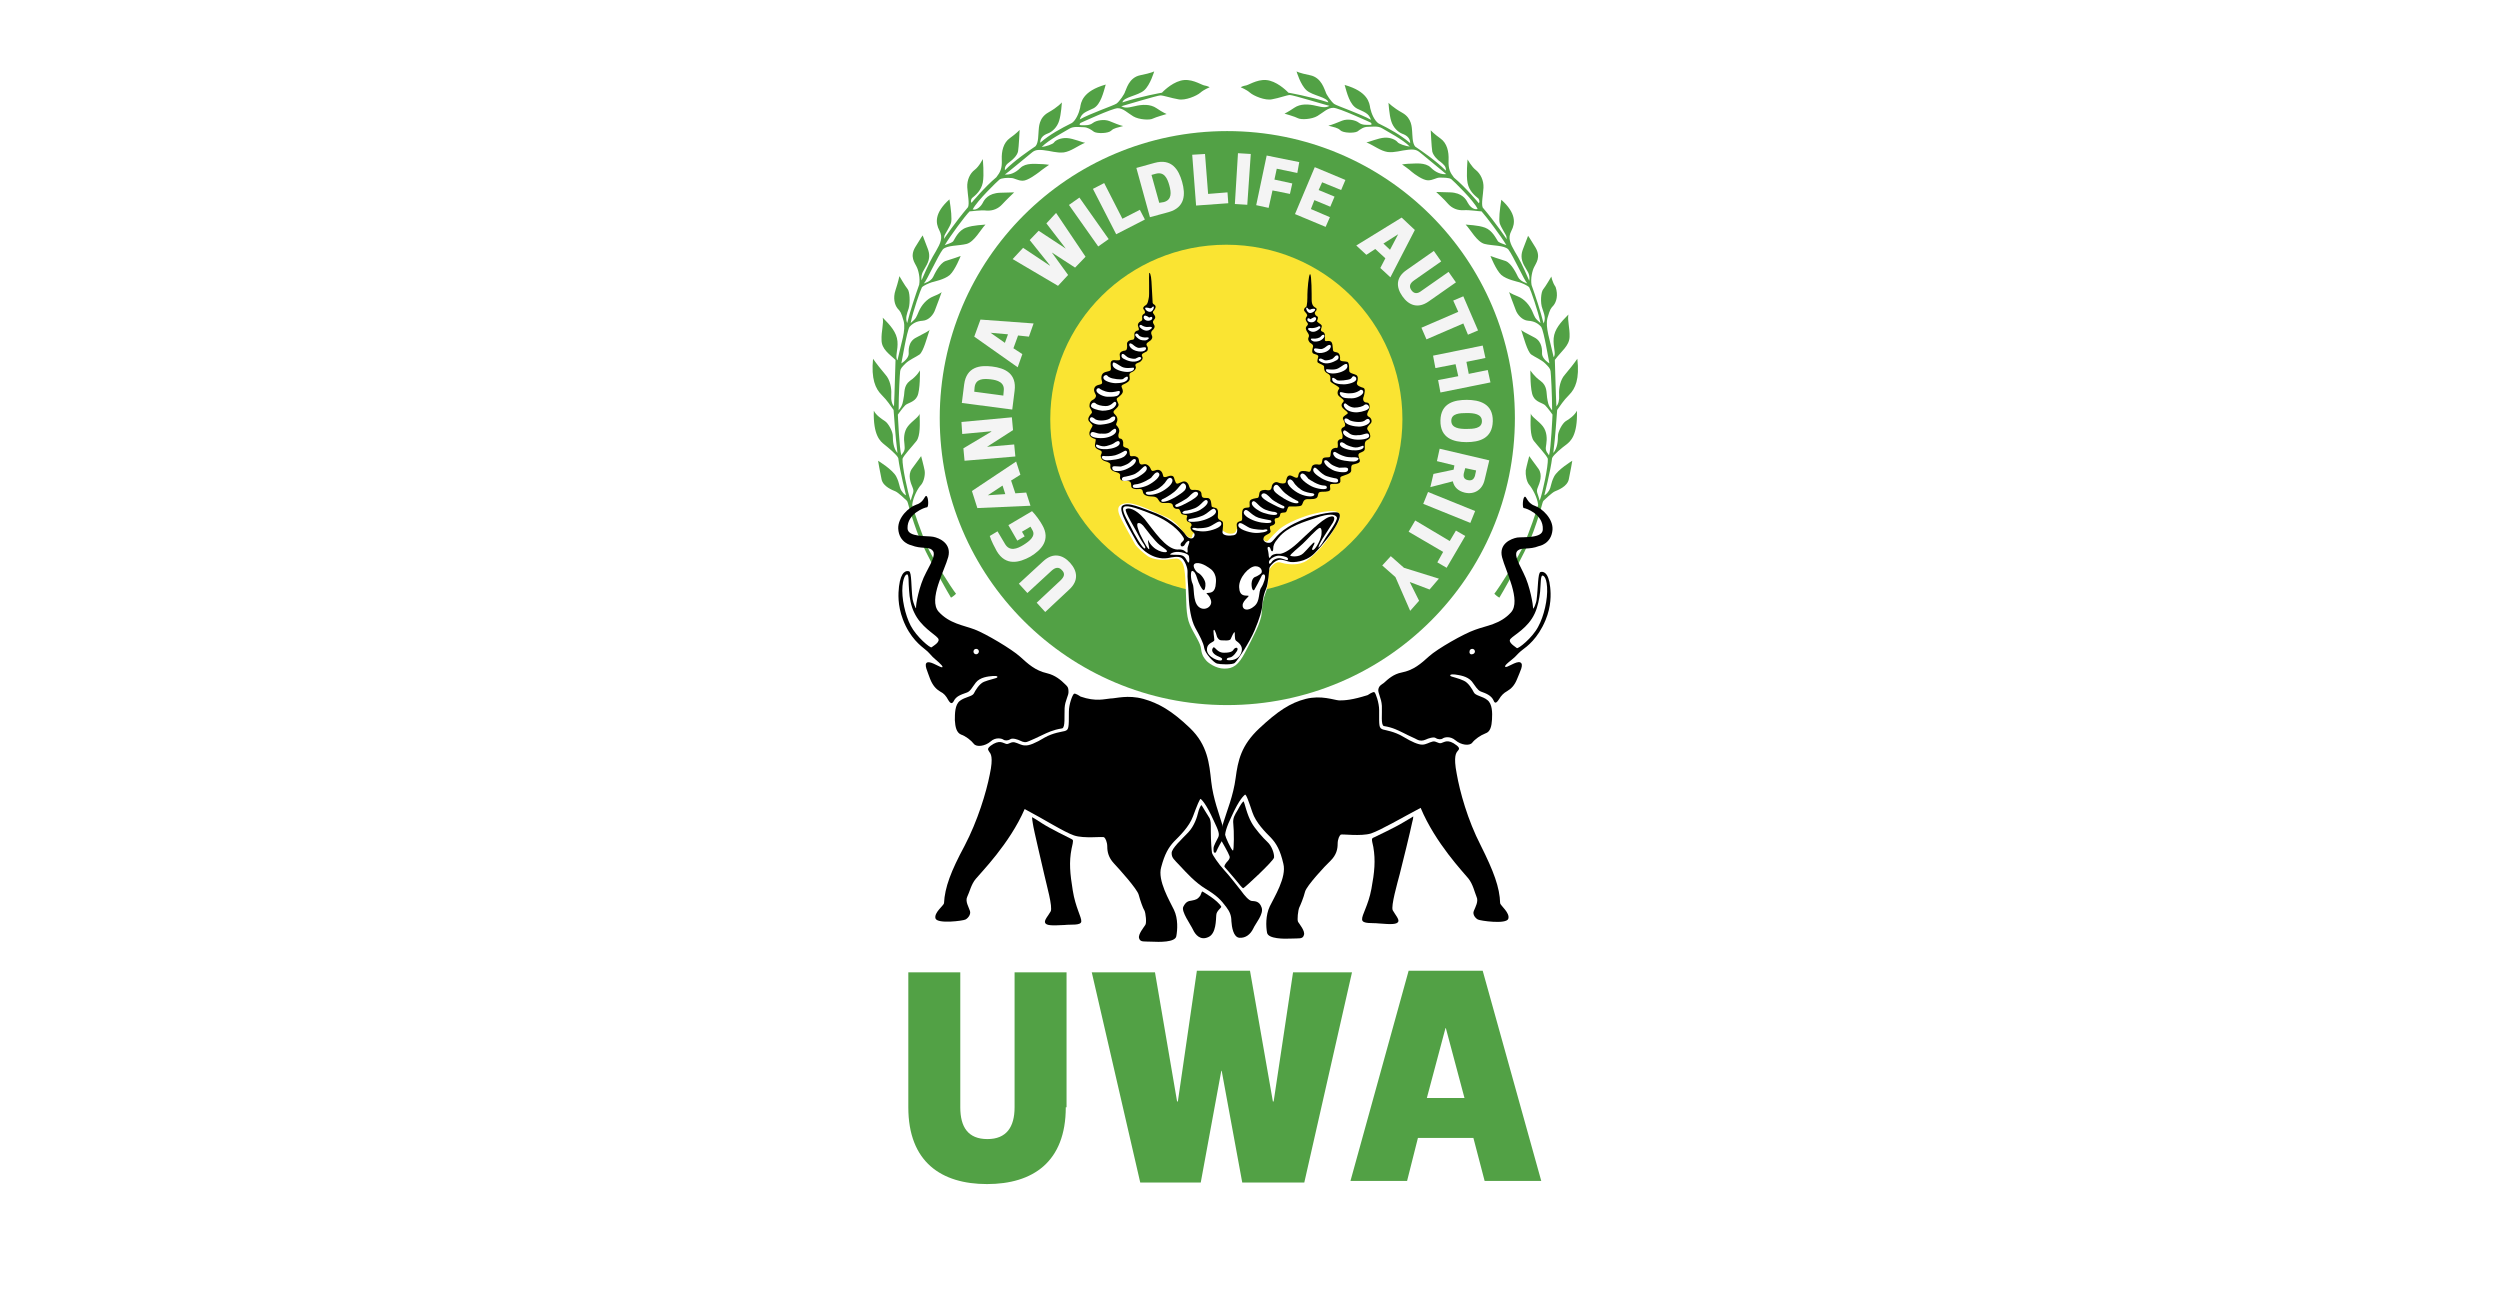 <svg xmlns="http://www.w3.org/2000/svg" xmlns:xlink="http://www.w3.org/1999/xlink" id="Layer_1" x="0px" y="0px" viewBox="0 0 64.46 33.91" style="enable-background:new 0 0 64.46 33.91;" xml:space="preserve"><rect x="0" y="0" width="64.46" height="33.91" fill="#333333" stroke="none"/><style type="text/css">	.st0{clip-path:url(#SVGID_00000071537987326492413740000017902715132203938708_);}	.st1{clip-path:url(#SVGID_00000061436971027906583020000005736727168053059736_);fill:#FFFFFF;}	.st2{clip-path:url(#SVGID_00000071537987326492413740000017902715132203938708_);fill:#FFFFFF;}	.st3{clip-path:url(#SVGID_00000105411619486414873370000003993575096697092787_);}	.st4{clip-path:url(#SVGID_00000045594622412349037900000000859466499293324939_);}			.st5{clip-path:url(#SVGID_00000102518824110454430120000009330350736632046740_);fill:none;stroke:#FFFFFF;stroke-width:5;stroke-miterlimit:10;}	.st6{clip-path:url(#SVGID_00000111875671344277182180000005884514521225869241_);}			.st7{clip-path:url(#SVGID_00000069397983039939843120000005328241836527461029_);fill:none;stroke:#FFFFFF;stroke-width:5;stroke-miterlimit:10;}	.st8{clip-path:url(#SVGID_00000071537987326492413740000017902715132203938708_);fill:#25408F;}	.st9{clip-path:url(#SVGID_00000104692791497554144390000012097797948070985357_);fill:#52A145;}	.st10{clip-path:url(#SVGID_00000082369973120580359340000000007714247684101791_);fill:#52A145;}	.st11{clip-path:url(#SVGID_00000145761919912223982610000014591812555418966435_);}	.st12{clip-path:url(#SVGID_00000037667830700048694370000010357594238573651643_);}	.st13{clip-path:url(#SVGID_00000011741816061173747480000016643622491833080732_);fill:#FFFFFF;}	.st14{clip-path:url(#SVGID_00000073712019464981883200000003257682516398771844_);}	.st15{fill:none;stroke:#25408F;stroke-linecap:round;stroke-linejoin:round;stroke-dasharray:0,2.006;}	.st16{fill:none;stroke:#25408F;stroke-linecap:round;stroke-linejoin:round;stroke-dasharray:0,1.993;}	.st17{fill:none;stroke:#25408F;stroke-linecap:round;stroke-linejoin:round;}	.st18{fill:none;stroke:#315396;stroke-width:0.5;}	.st19{fill:#818BBC;}	.st20{fill:#315396;}	.st21{fill:#FFFFFF;}	.st22{clip-path:url(#SVGID_00000127748255415091074930000003001311767404741531_);fill:#FFFFFF;}	.st23{clip-path:url(#SVGID_00000127748255415091074930000003001311767404741531_);fill:#1E3B6B;}	.st24{fill:#1E3B6B;}	.st25{clip-path:url(#SVGID_00000072997942340612880510000006490650378176447141_);fill:#1E3B6B;}	.st26{clip-path:url(#SVGID_00000056420709665032999200000003965303066553451394_);fill:#1E3B6B;}	.st27{clip-path:url(#SVGID_00000116925326909916952070000017014030908196136327_);fill:#1E3B6B;}	.st28{clip-path:url(#SVGID_00000108308838130086683080000010914949540647184779_);fill:#1E3B6B;}	.st29{clip-path:url(#SVGID_00000164510247429831721760000012098174299806506911_);fill:#1E3B6B;}	.st30{clip-path:url(#SVGID_00000005256862527641851330000018219121893213464969_);fill:#1E3B6B;}	.st31{clip-path:url(#SVGID_00000075122664236674005790000000067132530143580806_);fill:#1E3B6B;}	.st32{clip-path:url(#SVGID_00000050638694881860983090000002745331687882331825_);fill:#1E3B6B;}	.st33{clip-path:url(#SVGID_00000160167952581742265740000009162785832863534237_);fill:#1E3B6B;}	.st34{clip-path:url(#SVGID_00000032635288274707174050000009626644058969819326_);fill:#1E3B6B;}	.st35{clip-path:url(#SVGID_00000085930883882714444720000001462570351993629595_);fill:#1E3B6B;}	.st36{clip-path:url(#SVGID_00000002355726310472024990000009019154791448916099_);fill:#1E3B6B;}	.st37{clip-path:url(#SVGID_00000124155046769185162080000007716211355245816453_);fill:#1E3B6B;}	.st38{clip-path:url(#SVGID_00000146462953658932649370000010881196067285169049_);fill:#1E3B6B;}	.st39{clip-path:url(#SVGID_00000073681241711794168750000005465677004188903062_);fill:#1E3B6B;}	.st40{clip-path:url(#SVGID_00000111871073346474514900000001790792164748430011_);fill:#1E3B6B;}	.st41{fill:#C21F3D;}	.st42{clip-path:url(#SVGID_00000039815144007552661420000016506091699750800530_);fill:#C21F3D;}	.st43{clip-path:url(#SVGID_00000015347309812203837510000017019904445787973537_);fill:#FFFFFF;}	.st44{clip-path:url(#SVGID_00000120559844432182394180000003728128531552183430_);fill:#FFFFFF;}	.st45{clip-path:url(#SVGID_00000120559844432182394180000003728128531552183430_);fill:#52A145;}	.st46{clip-path:url(#SVGID_00000120559844432182394180000003728128531552183430_);fill:#FAE432;}	.st47{clip-path:url(#SVGID_00000120559844432182394180000003728128531552183430_);}	.st48{clip-path:url(#SVGID_00000120559844432182394180000003728128531552183430_);fill:#F4F4F4;}	.st49{fill:#F4F4F4;}	.st50{clip-path:url(#SVGID_00000033348076839241854460000014984254608769287071_);fill:#F4F4F4;}	.st51{clip-path:url(#SVGID_00000153672050460898838800000014729440092697452211_);fill:#F4F4F4;}	.st52{clip-path:url(#SVGID_00000060712278876959511940000006927848980781489336_);fill:#F4F4F4;}	.st53{clip-path:url(#SVGID_00000085219790756780383780000017099045034276238218_);fill:#F4F4F4;}	.st54{clip-path:url(#SVGID_00000109725272072215770290000003087658750016589704_);fill:#52A145;}	.st55{fill:#52A145;}	.st56{fill:none;}	.st57{clip-path:url(#SVGID_00000064311771997330334840000017475729044706721716_);}</style><g>	<defs>		<rect id="SVGID_00000036954647558383202090000001469919244189240195_" x="-107.97" y="-532.37" width="419.53" height="595.28"></rect>	</defs>	<clipPath id="SVGID_00000109009530590520086130000011744593731071537302_">		<use xlink:href="#SVGID_00000036954647558383202090000001469919244189240195_" style="overflow:visible;"></use>	</clipPath>			<rect x="-113.64" y="-537.09" style="clip-path:url(#SVGID_00000109009530590520086130000011744593731071537302_);fill:#FFFFFF;" width="428.98" height="603.78"></rect></g><g>	<defs>		<rect id="SVGID_00000101079192489573006110000001923658190971017375_" x="-107.97" y="-532.37" width="419.53" height="595.28"></rect>	</defs>	<clipPath id="SVGID_00000176748562883668029410000015556400399250036411_">		<use xlink:href="#SVGID_00000101079192489573006110000001923658190971017375_" style="overflow:visible;"></use>	</clipPath></g><g>	<defs>		<rect id="SVGID_00000179629262879617901680000010955333787037473678_" x="-107.97" y="-532.37" width="419.53" height="595.28"></rect>	</defs>	<clipPath id="SVGID_00000098940019536229510570000003803175862784327048_">		<use xlink:href="#SVGID_00000179629262879617901680000010955333787037473678_" style="overflow:visible;"></use>	</clipPath></g><g>	<defs>		<rect id="SVGID_00000172437328469764146590000017558629778189562537_" x="-107.97" y="-532.37" width="419.53" height="595.28"></rect>	</defs>	<clipPath id="SVGID_00000104699614607385342160000014836843114142233005_">		<use xlink:href="#SVGID_00000172437328469764146590000017558629778189562537_" style="overflow:visible;"></use>	</clipPath></g><g>	<defs>		<rect id="SVGID_00000013180000390213785060000003298814417331187354_" x="-107.97" y="-532.37" width="419.53" height="595.28"></rect>	</defs>	<clipPath id="SVGID_00000180335969461770705750000010328485569263986091_">		<use xlink:href="#SVGID_00000013180000390213785060000003298814417331187354_" style="overflow:visible;"></use>	</clipPath></g><g>	<defs>		<rect id="SVGID_00000150104374193005731340000008036255222399065745_" x="-107.97" y="-532.37" width="419.53" height="595.28"></rect>	</defs>	<clipPath id="SVGID_00000125603871165115089250000010132208994979573439_">		<use xlink:href="#SVGID_00000150104374193005731340000008036255222399065745_" style="overflow:visible;"></use>	</clipPath></g><g>	<defs>		<rect id="SVGID_00000072990525365198187580000016772085582106361485_" x="-107.97" y="-532.37" width="419.53" height="595.28"></rect>	</defs>	<clipPath id="SVGID_00000121254718375830049150000005851784345972534958_">		<use xlink:href="#SVGID_00000072990525365198187580000016772085582106361485_" style="overflow:visible;"></use>	</clipPath></g><g>	<defs>		<rect id="SVGID_00000138574276657503080310000000706084485539096244_" x="-107.97" y="-532.37" width="419.53" height="595.28"></rect>	</defs>	<clipPath id="SVGID_00000137123571601581810760000015595182424548931211_">		<use xlink:href="#SVGID_00000138574276657503080310000000706084485539096244_" style="overflow:visible;"></use>	</clipPath></g><g>	<defs>		<rect id="SVGID_00000114071622783469539050000004069178571642019505_" x="-107.97" y="-532.37" width="419.53" height="595.28"></rect>	</defs>	<clipPath id="SVGID_00000049919788365533019400000004457400135277389722_">		<use xlink:href="#SVGID_00000114071622783469539050000004069178571642019505_" style="overflow:visible;"></use>	</clipPath></g><g>	<defs>		<rect id="SVGID_00000168813428857179617400000007376859035086497207_" x="-107.97" y="-532.37" width="419.53" height="595.28"></rect>	</defs>	<clipPath id="SVGID_00000183928281464968749340000018264608712208271287_">		<use xlink:href="#SVGID_00000168813428857179617400000007376859035086497207_" style="overflow:visible;"></use>	</clipPath></g><g>	<defs>		<rect id="SVGID_00000040571130490054284850000010982306240942100924_" x="-107.97" y="-532.37" width="419.53" height="595.28"></rect>	</defs>	<clipPath id="SVGID_00000161615595385018012760000015772162859135636140_">		<use xlink:href="#SVGID_00000040571130490054284850000010982306240942100924_" style="overflow:visible;"></use>	</clipPath></g><g>	<defs>		<rect id="SVGID_00000183967180878538025650000018300216019964926397_" x="-107.97" y="-532.37" width="419.53" height="595.28"></rect>	</defs>	<clipPath id="SVGID_00000082338712122610749690000007510883665849100207_">		<use xlink:href="#SVGID_00000183967180878538025650000018300216019964926397_" style="overflow:visible;"></use>	</clipPath></g><g>	<defs>		<rect id="SVGID_00000016797843235852703130000003611360426600633479_" x="-107.97" y="-532.37" width="419.53" height="595.28"></rect>	</defs>	<clipPath id="SVGID_00000031894751738479028130000006401736163438473881_">		<use xlink:href="#SVGID_00000016797843235852703130000003611360426600633479_" style="overflow:visible;"></use>	</clipPath></g><g>	<defs>		<rect id="SVGID_00000140013651354845454050000015079391096868113543_" x="-107.97" y="-532.37" width="419.53" height="595.28"></rect>	</defs>	<clipPath id="SVGID_00000178163660607529846960000006903977458664597695_">		<use xlink:href="#SVGID_00000140013651354845454050000015079391096868113543_" style="overflow:visible;"></use>	</clipPath></g><g>	<defs>		<rect id="SVGID_00000109725909611978368120000003353884184545857161_" x="-107.97" y="-532.37" width="419.53" height="595.28"></rect>	</defs>	<clipPath id="SVGID_00000055667608966682594010000000109186492426230928_">		<use xlink:href="#SVGID_00000109725909611978368120000003353884184545857161_" style="overflow:visible;"></use>	</clipPath></g><g>	<defs>		<rect id="SVGID_00000123427675274002541890000015564541033748855179_" x="-107.97" y="-532.37" width="419.53" height="595.28"></rect>	</defs>	<clipPath id="SVGID_00000161589616566155623090000000746095996107207842_">		<use xlink:href="#SVGID_00000123427675274002541890000015564541033748855179_" style="overflow:visible;"></use>	</clipPath></g><g>	<defs>		<rect id="SVGID_00000045595397804832855960000016799323834584394175_" x="-107.97" y="-532.37" width="419.53" height="595.28"></rect>	</defs>	<clipPath id="SVGID_00000100343519934179472650000004339237973314034338_">		<use xlink:href="#SVGID_00000045595397804832855960000016799323834584394175_" style="overflow:visible;"></use>	</clipPath></g><g>	<defs>		<rect id="SVGID_00000070102117442975424390000010983463448877884544_" x="-107.97" y="-532.37" width="419.53" height="595.28"></rect>	</defs>	<clipPath id="SVGID_00000149342403149498601520000015961591063006861723_">		<use xlink:href="#SVGID_00000070102117442975424390000010983463448877884544_" style="overflow:visible;"></use>	</clipPath></g><g>	<defs>		<rect id="SVGID_00000047779258250964856130000010218461185642770879_" x="-107.97" y="-532.37" width="419.53" height="595.28"></rect>	</defs>	<clipPath id="SVGID_00000176026544347089541470000017920656665127253890_">		<use xlink:href="#SVGID_00000047779258250964856130000010218461185642770879_" style="overflow:visible;"></use>	</clipPath></g><g>	<defs>		<rect id="SVGID_00000052786998910146655950000016848748190049578123_" x="-107.97" y="-532.37" width="419.53" height="595.28"></rect>	</defs>	<clipPath id="SVGID_00000176753400507916112400000015419185977654911933_">		<use xlink:href="#SVGID_00000052786998910146655950000016848748190049578123_" style="overflow:visible;"></use>	</clipPath></g><g>	<defs>		<rect id="SVGID_00000058548157062312185400000017203304107718565007_" x="-107.97" y="-532.37" width="419.53" height="595.28"></rect>	</defs>	<clipPath id="SVGID_00000023267606137138686030000014638995388004371888_">		<use xlink:href="#SVGID_00000058548157062312185400000017203304107718565007_" style="overflow:visible;"></use>	</clipPath>	<path style="clip-path:url(#SVGID_00000023267606137138686030000014638995388004371888_);fill:#52A145;" d="M29.96,2.39  c0,0,0.22-0.24,0.48-0.31c0.26-0.07,0.5,0.09,0.6,0.12c0.11,0.02,0.15,0.05,0.15,0.05s-0.15,0.06-0.24,0.14  c-0.09,0.08-0.39,0.21-0.57,0.17C30.2,2.53,30,2.46,29.92,2.46c-0.08,0-0.93,0.26-1.01,0.28c0.08,0.04,0.14,0.05,0.34,0  c0.2-0.05,0.41-0.06,0.57,0.05c0.16,0.11,0.26,0.15,0.26,0.15s-0.28,0.08-0.36,0.12c-0.07,0.04-0.35,0.03-0.5-0.06  c-0.15-0.09-0.26-0.21-0.4-0.21s-0.96,0.38-0.96,0.38s-0.07,0.06,0.03,0.06c0.09,0,0.2,0.01,0.29-0.06  c0.09-0.07,0.29-0.1,0.42-0.05c0.13,0.05,0.26,0.11,0.36,0.13c-0.14,0.04-0.24,0.05-0.31,0.12c-0.07,0.07-0.35,0.08-0.44,0.03  c-0.08-0.06-0.17-0.12-0.27-0.12c-0.11,0-0.26-0.03-0.37,0.04c-0.11,0.07-0.54,0.29-0.71,0.47c0.1-0.01,0.29-0.07,0.32-0.12  c0.03-0.05,0.17-0.12,0.33-0.11c0.17,0.01,0.41,0.12,0.47,0.12c-0.21,0.09-0.36,0.22-0.55,0.25c-0.19,0.02-0.33-0.04-0.54-0.06  c-0.21-0.02-0.24,0.03-0.34,0.11c-0.1,0.08-0.59,0.49-0.64,0.52c0.12,0.01,0.26-0.03,0.4-0.17c0.14-0.14,0.41-0.1,0.51-0.1  s0.23,0.02,0.23,0.02s-0.19,0.13-0.26,0.19c-0.07,0.05-0.29,0.22-0.42,0.22c-0.13,0-0.21-0.07-0.3-0.07c-0.09-0.01-0.25,0-0.3,0.04  c-0.05,0.04-0.58,0.55-0.69,0.77c0.11,0.03,0.22-0.09,0.26-0.17c0.04-0.08,0.14-0.25,0.45-0.26c0.31-0.01,0.36-0.01,0.36-0.01  s-0.21,0.2-0.31,0.31c-0.1,0.11-0.24,0.17-0.4,0.16C25.29,5.41,25.06,5.45,25,5.45c-0.12,0.12-0.51,0.65-0.64,0.87  c0.14-0.05,0.21-0.07,0.23-0.12c0.03-0.04,0.12-0.26,0.32-0.33c0.19-0.07,0.46-0.07,0.5-0.08c-0.12,0.12-0.29,0.45-0.49,0.5  s-0.5,0.03-0.61,0.14c-0.13,0.17-0.41,0.8-0.49,0.88c0.15-0.05,0.21-0.11,0.24-0.17c0.03-0.06,0.16-0.35,0.32-0.41  c0.17-0.05,0.39-0.13,0.39-0.13s-0.14,0.36-0.28,0.49c-0.14,0.12-0.41,0.17-0.47,0.19c-0.06,0.02-0.21,0.08-0.25,0.13  c-0.03,0.05-0.23,0.61-0.29,0.92c0.15-0.13,0.14-0.14,0.21-0.3c0.07-0.16,0.2-0.32,0.38-0.39c0.18-0.07,0.21-0.11,0.21-0.11  s-0.12,0.34-0.17,0.46c-0.04,0.12-0.16,0.27-0.32,0.28c-0.16,0.01-0.26,0.07-0.34,0.16c-0.07,0.12-0.19,0.85-0.21,0.94  c0.13-0.08,0.19-0.18,0.19-0.25c0-0.06-0.03-0.31,0.2-0.42c0.22-0.12,0.32-0.16,0.34-0.2c-0.07,0.21-0.16,0.56-0.26,0.64  c-0.1,0.07-0.27,0.14-0.36,0.23c-0.09,0.09-0.13,0.13-0.14,0.2c-0.01,0.06-0.04,0.61-0.04,1.01c0.11-0.13,0.11-0.22,0.13-0.33  c0.03-0.12-0.01-0.3,0.16-0.43c0.18-0.12,0.26-0.27,0.26-0.27s0.01,0.52-0.07,0.67c-0.07,0.15-0.25,0.17-0.31,0.23  c-0.07,0.07-0.19,0.24-0.19,0.24s0.04,0.91,0.09,1.05c0.1-0.13,0.09-0.16,0.08-0.29c-0.02-0.13-0.02-0.32,0.09-0.46  c0.11-0.14,0.3-0.25,0.3-0.33c0.01,0.27,0.02,0.58-0.08,0.71c-0.1,0.13-0.33,0.37-0.36,0.46c-0.01,0.19,0.13,0.86,0.21,1.08  c0.05-0.2,0.1-0.22,0.05-0.34c-0.05-0.12-0.13-0.32-0.02-0.48c0.12-0.16,0.24-0.33,0.24-0.33s0.07,0.26,0.09,0.37  c0.02,0.11-0.02,0.29-0.09,0.37c-0.08,0.08-0.21,0.32-0.23,0.52c0.03,0.13,0.24,0.73,0.37,1.03c0.13,0.31,0.64,1.11,0.76,1.26  c-0.07,0.07-0.13,0.1-0.13,0.1s-0.65-1.09-0.88-1.71c-0.22-0.61-0.22-0.75-0.26-0.79c-0.03-0.03-0.22-0.21-0.29-0.24  c-0.07-0.03-0.32-0.12-0.36-0.31c-0.04-0.18-0.09-0.48-0.09-0.48s0.38,0.23,0.47,0.41c0.09,0.18,0.07,0.26,0.13,0.36  c0.07,0.11,0.12,0.12,0.12,0.12s-0.16-0.63-0.2-0.96c-0.04-0.09-0.26-0.27-0.36-0.35c-0.1-0.08-0.29-0.23-0.27-0.87  c0.06,0.12,0.2,0.21,0.29,0.27c0.09,0.06,0.2,0.27,0.2,0.38c0,0.11,0.01,0.32,0.12,0.44c-0.06-0.49-0.08-0.86-0.1-1.11  c-0.09-0.12-0.15-0.23-0.31-0.39c-0.16-0.16-0.27-0.41-0.22-0.93c0.09,0.13,0.21,0.28,0.32,0.41c0.12,0.13,0.16,0.35,0.15,0.51  c-0.01,0.16,0.02,0.25,0.07,0.31c0.02-0.4,0.03-0.97,0.04-1.2C22.93,9.13,22.73,9,22.73,8.77c-0.01-0.23,0.06-0.43,0.03-0.58  c0.2,0.2,0.36,0.38,0.38,0.61c0.02,0.23-0.07,0.4,0,0.49c0.1-0.46,0.22-0.77,0.16-1.01c-0.07-0.24-0.08-0.24-0.16-0.33  c-0.07-0.09-0.12-0.26-0.05-0.47c0.07-0.21,0.1-0.36,0.1-0.36s0.15,0.26,0.21,0.33c0.06,0.07,0.07,0.35,0.03,0.5  c-0.05,0.15-0.09,0.25-0.04,0.38c0.08-0.32,0.21-0.71,0.31-0.99c0.03-0.17-0.02-0.38-0.07-0.47c-0.04-0.09-0.18-0.25-0.03-0.5  c0.15-0.25,0.19-0.3,0.19-0.3s0.08,0.21,0.13,0.34c0.05,0.13,0.06,0.25-0.02,0.41s-0.16,0.22-0.14,0.41  c0.18-0.42,0.25-0.55,0.37-0.75c0.12-0.21,0.19-0.35,0.09-0.54c-0.1-0.19-0.13-0.45,0.26-0.8c0.04,0.25,0.07,0.51,0.04,0.61  c-0.03,0.1-0.17,0.31-0.17,0.33c0,0.02-0.01,0.08-0.01,0.08s0.28-0.42,0.62-0.82c0.04-0.1-0.01-0.32-0.02-0.51  c-0.01-0.19,0.07-0.36,0.19-0.45c0.12-0.09,0.21-0.28,0.21-0.28s0.04,0.41,0,0.61c-0.04,0.2-0.18,0.32-0.28,0.4  c-0.05,0.08-0.01,0.12-0.01,0.12s0.34-0.41,0.64-0.66c0.1-0.13,0.15-0.22,0.14-0.45c-0.01-0.22,0.04-0.44,0.21-0.56  c0.17-0.12,0.25-0.21,0.25-0.21s-0.02,0.44-0.04,0.55c-0.02,0.11-0.14,0.22-0.21,0.27c-0.08,0.06-0.14,0.11-0.13,0.22  c0.26-0.26,0.6-0.49,0.79-0.62c0.08-0.09,0.07-0.31,0.08-0.4c0.01-0.08,0-0.33,0.25-0.47c0.25-0.14,0.35-0.26,0.35-0.26  s-0.02,0.31-0.07,0.47c-0.05,0.17-0.18,0.29-0.29,0.33c-0.11,0.04-0.2,0.11-0.2,0.24c0.26-0.22,0.52-0.36,0.82-0.51  c0.1-0.07,0.18-0.25,0.21-0.39c0.02-0.14,0.06-0.43,0.66-0.6c-0.06,0.21-0.13,0.51-0.31,0.61c-0.18,0.09-0.31,0.11-0.36,0.29  c0.26-0.15,0.88-0.36,0.95-0.41c0.07-0.05,0.21-0.25,0.22-0.31C29.04,2.32,29.1,2,29.4,1.94c0.3-0.06,0.36-0.1,0.36-0.1  s-0.1,0.35-0.26,0.49c-0.16,0.14-0.53,0.17-0.56,0.31C29.43,2.48,29.96,2.39,29.96,2.39"></path>	<path style="clip-path:url(#SVGID_00000023267606137138686030000014638995388004371888_);fill:#52A145;" d="M33.22,2.39  c0,0-0.22-0.24-0.48-0.31c-0.26-0.07-0.5,0.09-0.6,0.12c-0.11,0.02-0.15,0.05-0.15,0.05s0.15,0.06,0.24,0.14  c0.09,0.08,0.39,0.21,0.57,0.17c0.18-0.03,0.38-0.11,0.46-0.11c0.08,0,0.93,0.26,1.02,0.28c-0.08,0.04-0.14,0.05-0.34,0  c-0.2-0.05-0.41-0.06-0.57,0.05c-0.16,0.11-0.25,0.15-0.25,0.15s0.28,0.08,0.35,0.12c0.08,0.04,0.35,0.03,0.5-0.06  c0.15-0.09,0.26-0.21,0.41-0.21c0.14,0,0.96,0.38,0.96,0.38s0.07,0.06-0.02,0.06c-0.09,0-0.2,0.01-0.29-0.06  c-0.09-0.07-0.29-0.1-0.42-0.05c-0.13,0.05-0.26,0.11-0.36,0.13c0.14,0.04,0.24,0.05,0.31,0.12c0.07,0.07,0.35,0.08,0.44,0.03  c0.08-0.06,0.16-0.12,0.27-0.12c0.11,0,0.26-0.03,0.37,0.04c0.11,0.07,0.54,0.29,0.71,0.47c-0.1-0.01-0.29-0.07-0.32-0.12  c-0.04-0.05-0.17-0.12-0.33-0.11c-0.17,0.01-0.41,0.12-0.47,0.12c0.21,0.09,0.36,0.22,0.55,0.25c0.19,0.02,0.33-0.04,0.54-0.06  c0.2-0.02,0.24,0.03,0.34,0.11c0.1,0.08,0.59,0.49,0.63,0.52c-0.12,0.01-0.26-0.03-0.4-0.17c-0.14-0.14-0.41-0.1-0.51-0.1  c-0.1,0-0.23,0.02-0.23,0.02s0.19,0.13,0.25,0.19c0.07,0.06,0.29,0.22,0.42,0.22c0.13,0,0.21-0.07,0.3-0.07s0.25,0,0.3,0.04  c0.05,0.04,0.58,0.55,0.68,0.77c-0.12,0.03-0.22-0.09-0.26-0.17c-0.04-0.08-0.14-0.25-0.45-0.26c-0.31-0.01-0.36-0.01-0.36-0.01  s0.22,0.2,0.31,0.31c0.1,0.11,0.24,0.17,0.4,0.16c0.15-0.01,0.39,0.03,0.46,0.03c0.11,0.12,0.51,0.65,0.64,0.87  c-0.14-0.05-0.21-0.07-0.23-0.12c-0.03-0.04-0.13-0.26-0.32-0.33c-0.19-0.07-0.46-0.07-0.5-0.08c0.12,0.12,0.29,0.45,0.49,0.5  c0.2,0.05,0.5,0.03,0.61,0.14c0.13,0.17,0.41,0.8,0.49,0.88c-0.15-0.05-0.21-0.11-0.24-0.17c-0.03-0.06-0.16-0.35-0.32-0.41  c-0.17-0.05-0.39-0.13-0.39-0.13s0.14,0.36,0.28,0.49c0.14,0.12,0.41,0.17,0.47,0.19c0.06,0.02,0.21,0.08,0.25,0.13  c0.03,0.05,0.23,0.61,0.29,0.92c-0.15-0.13-0.14-0.14-0.21-0.3c-0.07-0.16-0.2-0.32-0.38-0.39c-0.18-0.07-0.22-0.11-0.22-0.11  s0.12,0.34,0.17,0.46c0.04,0.12,0.17,0.27,0.32,0.28c0.16,0.01,0.26,0.07,0.34,0.16c0.07,0.12,0.19,0.85,0.21,0.94  c-0.13-0.08-0.19-0.18-0.19-0.25c0-0.06,0.02-0.31-0.2-0.42c-0.22-0.12-0.32-0.16-0.34-0.2c0.07,0.21,0.16,0.56,0.26,0.64  c0.1,0.07,0.27,0.14,0.36,0.23c0.09,0.09,0.13,0.13,0.14,0.2c0.01,0.06,0.04,0.61,0.04,1.01c-0.11-0.13-0.11-0.22-0.13-0.33  c-0.02-0.12,0.01-0.3-0.17-0.43c-0.17-0.12-0.26-0.27-0.26-0.27s-0.01,0.52,0.07,0.67c0.07,0.15,0.25,0.17,0.31,0.23  c0.07,0.07,0.19,0.24,0.19,0.24s-0.04,0.91-0.09,1.05c-0.1-0.13-0.09-0.16-0.07-0.29c0.02-0.13,0.02-0.32-0.09-0.46  c-0.11-0.14-0.3-0.25-0.31-0.33c-0.01,0.27-0.02,0.58,0.08,0.71c0.1,0.13,0.33,0.37,0.36,0.46c0.01,0.19-0.13,0.86-0.21,1.08  c-0.05-0.2-0.1-0.22-0.05-0.34c0.05-0.12,0.13-0.32,0.02-0.48c-0.12-0.16-0.24-0.33-0.24-0.33s-0.07,0.26-0.09,0.37  c-0.01,0.11,0.02,0.29,0.09,0.37c0.07,0.08,0.21,0.32,0.23,0.52c-0.03,0.13-0.24,0.73-0.37,1.03c-0.13,0.31-0.64,1.11-0.76,1.26  c0.07,0.07,0.13,0.1,0.13,0.1s0.65-1.09,0.88-1.71c0.22-0.61,0.22-0.75,0.26-0.79c0.03-0.03,0.22-0.21,0.29-0.24  c0.07-0.03,0.32-0.12,0.36-0.31c0.04-0.18,0.09-0.48,0.09-0.48s-0.38,0.23-0.47,0.41c-0.09,0.18-0.07,0.26-0.13,0.36  c-0.07,0.11-0.12,0.12-0.12,0.12s0.16-0.63,0.2-0.96c0.04-0.09,0.26-0.27,0.37-0.35c0.1-0.08,0.29-0.23,0.27-0.87  c-0.06,0.12-0.2,0.22-0.29,0.27c-0.09,0.06-0.2,0.27-0.2,0.38c0,0.11-0.01,0.32-0.12,0.44c0.06-0.49,0.08-0.86,0.1-1.11  c0.09-0.12,0.15-0.23,0.31-0.39c0.16-0.16,0.27-0.41,0.21-0.93c-0.09,0.13-0.21,0.28-0.32,0.41c-0.12,0.13-0.16,0.35-0.15,0.51  c0.01,0.16-0.02,0.25-0.07,0.31c-0.02-0.4-0.03-0.97-0.04-1.2c0.17-0.23,0.37-0.36,0.38-0.59c0.01-0.23-0.06-0.43-0.03-0.58  c-0.2,0.2-0.36,0.38-0.38,0.61c-0.02,0.23,0.07,0.4,0,0.49c-0.1-0.46-0.22-0.77-0.16-1.01c0.07-0.24,0.08-0.24,0.16-0.33  c0.07-0.09,0.12-0.26,0.05-0.47C40.02,7.27,40,7.13,40,7.13s-0.15,0.26-0.21,0.33c-0.06,0.07-0.08,0.35-0.02,0.5  c0.05,0.15,0.09,0.25,0.03,0.38c-0.08-0.32-0.21-0.71-0.31-0.99c-0.03-0.17,0.02-0.38,0.07-0.47c0.04-0.09,0.18-0.25,0.03-0.5  c-0.15-0.25-0.19-0.3-0.19-0.3s-0.08,0.21-0.13,0.34c-0.05,0.13-0.06,0.25,0.02,0.41s0.17,0.22,0.14,0.41  c-0.18-0.42-0.25-0.55-0.37-0.75c-0.12-0.21-0.19-0.35-0.09-0.54c0.1-0.19,0.13-0.45-0.26-0.8c-0.04,0.25-0.07,0.51-0.04,0.61  c0.03,0.1,0.17,0.31,0.17,0.33c0,0.02,0.01,0.08,0.01,0.08s-0.28-0.42-0.62-0.82c-0.04-0.1,0.01-0.32,0.02-0.51  c0.01-0.19-0.08-0.36-0.19-0.45c-0.12-0.09-0.22-0.28-0.22-0.28s-0.04,0.41,0,0.61c0.04,0.2,0.18,0.32,0.28,0.4  c0.05,0.08,0.01,0.12,0.01,0.12s-0.34-0.41-0.64-0.66c-0.1-0.13-0.15-0.22-0.14-0.45c0.01-0.22-0.04-0.44-0.21-0.56  c-0.17-0.12-0.25-0.21-0.25-0.21s0.02,0.44,0.04,0.55c0.03,0.11,0.14,0.22,0.22,0.27c0.07,0.06,0.14,0.11,0.13,0.22  c-0.26-0.26-0.6-0.49-0.79-0.62c-0.08-0.09-0.07-0.31-0.08-0.4c-0.01-0.08,0-0.33-0.25-0.47c-0.25-0.14-0.36-0.26-0.36-0.26  s0.02,0.31,0.07,0.47c0.05,0.17,0.18,0.29,0.29,0.33c0.11,0.04,0.2,0.11,0.2,0.24c-0.26-0.22-0.52-0.36-0.82-0.51  c-0.1-0.07-0.18-0.25-0.21-0.39c-0.02-0.14-0.06-0.43-0.66-0.6c0.06,0.21,0.13,0.51,0.32,0.61c0.18,0.09,0.3,0.11,0.36,0.29  c-0.26-0.15-0.88-0.36-0.95-0.41c-0.07-0.05-0.21-0.25-0.22-0.31C34.15,2.32,34.08,2,33.78,1.94c-0.3-0.06-0.35-0.1-0.35-0.1  s0.1,0.35,0.26,0.49c0.16,0.14,0.53,0.17,0.56,0.31C33.75,2.48,33.22,2.39,33.22,2.39"></path>	<path style="clip-path:url(#SVGID_00000023267606137138686030000014638995388004371888_);fill:#52A145;" d="M39.06,10.78  c0,4.09-3.32,7.4-7.42,7.4c-4.09,0-7.41-3.31-7.41-7.4s3.32-7.4,7.41-7.4C35.74,3.38,39.06,6.69,39.06,10.78"></path>	<path style="clip-path:url(#SVGID_00000023267606137138686030000014638995388004371888_);fill:#FAE432;" d="M36.16,10.81  c0,2.49-2.03,4.5-4.54,4.5c-2.5,0-4.54-2.01-4.54-4.5c0-2.49,2.03-4.5,4.54-4.5C34.13,6.31,36.16,8.32,36.16,10.81"></path>	<path style="clip-path:url(#SVGID_00000023267606137138686030000014638995388004371888_);fill:#FFFFFF;" d="M32.03,13.7  c0,0-0.13-0.13-0.15-0.04c-0.02,0.09-0.08,0.1-0.16,0.1c-0.08,0-0.14-0.04-0.21-0.09c-0.07-0.05-0.71,0.07-0.71,0.07  s-0.06,0.02-0.06,0.08c0,0.06-0.06,0.07-0.16-0.02c-0.1-0.09-0.2-0.34-0.56-0.49c-0.36-0.15-0.77-0.37-1.01-0.33  c-0.24,0.04-0.19,0.21-0.12,0.36c0.07,0.15,0.33,0.61,0.38,0.7c0.06,0.09,0.23,0.23,0.31,0.29c0.08,0.06,0.25,0.12,0.5,0.1  c0.25-0.03,0.28-0.05,0.36,0.02c0.07,0.07,0.11,0.17,0.13,0.6c0.02,0.44,0,0.81,0.11,1.06c0.11,0.25,0.28,0.47,0.29,0.63  c0.02,0.17,0.09,0.24,0.13,0.29c0.04,0.05,0.24,0.21,0.47,0.21c0.22,0,0.36-0.08,0.54-0.43c0.18-0.35,0.41-0.77,0.42-1  c0.02-0.22,0.04-0.37,0.09-0.49c0.05-0.12,0.09-0.32,0.08-0.41c-0.01-0.1-0.01-0.22,0.12-0.34c0.13-0.12,0.19-0.06,0.3-0.04  c0.11,0.02,0.38,0.06,0.58-0.08c0.2-0.15,0.43-0.37,0.64-0.71c0.21-0.34,0.25-0.37,0.18-0.5c-0.06-0.12-0.45-0.04-0.66,0.01  c-0.21,0.05-0.68,0.22-0.89,0.41c-0.22,0.2-0.27,0.3-0.31,0.3c-0.04,0-0.1-0.05-0.1-0.1C32.58,13.81,32.03,13.7,32.03,13.7"></path>	<path style="clip-path:url(#SVGID_00000023267606137138686030000014638995388004371888_);" d="M29.72,7.81c0,0-0.02-0.37-0.03-0.55  c-0.01-0.18-0.05-0.26-0.06-0.21c-0.01,0.05,0.01,0.59-0.01,0.63c-0.01,0.04-0.02,0.16-0.08,0.19c-0.06,0.03-0.08,0.08-0.05,0.11  c0.03,0.03,0.05,0.09,0.01,0.11s-0.06,0.05-0.05,0.11c0.01,0.06-0.01,0.07-0.05,0.09c-0.04,0.02-0.07,0.07-0.06,0.11  c0.01,0.03,0.05,0.12,0,0.12c-0.05,0.01-0.1,0.04-0.09,0.12c0.01,0.08-0.01,0.12-0.05,0.12c-0.04,0-0.16,0.03-0.14,0.13  c0.01,0.1-0.01,0.14-0.05,0.15c-0.05,0-0.14,0.03-0.14,0.1c0,0.07,0.04,0.15-0.03,0.15c-0.06,0.01-0.15-0.03-0.19,0.03  c-0.04,0.07,0.02,0.19-0.02,0.23c-0.04,0.04-0.18,0.02-0.22,0.12c-0.04,0.11,0.03,0.17,0,0.22c-0.03,0.04-0.15,0.02-0.19,0.11  c-0.04,0.09,0.04,0.16,0.04,0.21c-0.01,0.05-0.04,0.08-0.1,0.11c-0.07,0.04-0.08,0.15-0.06,0.19c0.02,0.04,0.07,0.1,0.05,0.14  c-0.03,0.03-0.09,0.1-0.09,0.16c0,0.07,0.12,0.13,0.11,0.17c-0.01,0.04-0.09,0.13-0.08,0.21c0,0.08,0.11,0.12,0.15,0.13  c0.04,0.01-0.03,0.14,0,0.2c0.02,0.06,0.11,0.08,0.14,0.1c0.04,0.02,0.03,0.06,0.01,0.1c-0.02,0.03-0.01,0.14,0.1,0.17  c0.1,0.03,0.15,0.05,0.14,0.12c-0.01,0.07,0.02,0.13,0.14,0.16c0.11,0.03,0.12,0.06,0.11,0.12c-0.01,0.06,0.01,0.12,0.16,0.11  c0.15-0.01,0.12,0.1,0.13,0.15c0.01,0.05,0.11,0.07,0.18,0.06c0.08-0.01,0.11,0.01,0.12,0.08c0.01,0.07,0.1,0.11,0.21,0.11  c0.11,0,0.16,0.03,0.19,0.09c0.03,0.06,0.08,0.09,0.18,0.08c0.1-0.01,0.18,0,0.19,0.06c0.01,0.06,0.06,0.1,0.13,0.09  c0.07,0,0.06,0.12,0.11,0.14c0.05,0.02,0.15,0.01,0.13,0.06c-0.02,0.04-0.03,0.12,0.04,0.14c0.07,0.02,0.09,0.08,0.06,0.11  c-0.03,0.03-0.01,0.1,0.04,0.14c0.05,0.03,0.07,0.08,0.03,0.14c-0.04,0.06-0.14,0.04-0.21-0.06c-0.07-0.11-0.35-0.39-0.75-0.55  c-0.41-0.15-0.74-0.31-0.88-0.2c-0.14,0.11,0.27,0.74,0.36,0.92c0.09,0.18,0.42,0.49,0.81,0.43c0.1-0.02,0.28-0.06,0.36,0  c0.08,0.06,0.16,0.26,0.15,0.37c-0.01,0.11,0.02,0.34,0.03,0.62c0.01,0.28,0.06,0.61,0.17,0.81c0.11,0.2,0.21,0.38,0.23,0.52  c0.02,0.14,0.25,0.38,0.33,0.4c0.07,0.02,0.4,0.04,0.46-0.02c0.07-0.06,0.38-0.53,0.51-0.84c0.13-0.31,0.19-0.51,0.2-0.67  c0.01-0.15,0.05-0.3,0.1-0.41c0.05-0.11,0.07-0.46,0.08-0.52c0.01-0.06,0.13-0.18,0.23-0.21c0.1-0.03,0.23,0.04,0.31,0.05  c0.08,0.01,0.38,0.01,0.61-0.21c0.23-0.23,0.48-0.55,0.59-0.76c0.11-0.21,0.1-0.31-0.02-0.31c-0.12-0.01-0.61,0.05-1.08,0.29  c-0.47,0.24-0.52,0.46-0.61,0.49c-0.09,0.03-0.21-0.03-0.18-0.12c0.02-0.09,0.2-0.1,0.18-0.18c-0.02-0.09-0.04-0.12,0.04-0.14  c0.07-0.02,0.09-0.07,0.07-0.11c-0.01-0.04-0.01-0.08,0.05-0.08c0.06-0.01,0.08-0.04,0.09-0.1c0-0.06,0.13-0.03,0.15-0.06  c0.03-0.03,0.04-0.14,0.08-0.14c0.04,0,0.28,0.01,0.32-0.03c0.04-0.04,0.03-0.15,0.14-0.16c0.11,0,0.24,0.01,0.27-0.06  c0.03-0.07,0-0.13,0.12-0.13c0.13,0,0.21-0.01,0.21-0.07c0-0.05-0.03-0.12,0.03-0.13c0.06-0.01,0.21,0.02,0.23-0.06  c0.01-0.08-0.03-0.11,0.04-0.14c0.07-0.03,0.23-0.06,0.24-0.14c0-0.07-0.01-0.14,0.04-0.16c0.06-0.02,0.21-0.03,0.18-0.12  c-0.03-0.09-0.06-0.14,0-0.18c0.06-0.03,0.14-0.04,0.13-0.13c0-0.08-0.01-0.15,0.04-0.19c0.05-0.03,0.11-0.05,0.1-0.13  c-0.01-0.08-0.04-0.1-0.07-0.15c-0.03-0.05,0.03-0.11,0.08-0.16c0.05-0.05,0.02-0.14-0.04-0.17c-0.06-0.03-0.06-0.07-0.02-0.15  c0.05-0.08,0.05-0.22-0.04-0.22c-0.09,0-0.11-0.09-0.08-0.15c0.02-0.07,0.06-0.21-0.01-0.23c-0.07-0.02-0.19-0.06-0.16-0.14  c0.03-0.08,0.03-0.16-0.02-0.19c-0.05-0.03-0.17-0.04-0.18-0.1c-0.01-0.06,0.01-0.21-0.05-0.24c-0.06-0.02-0.19,0-0.19-0.06  c0.01-0.06,0-0.14-0.05-0.17c-0.04-0.03-0.12-0.01-0.13-0.07c-0.01-0.06,0-0.21-0.07-0.23c-0.07-0.03-0.15,0.04-0.14-0.06  c0.01-0.11,0-0.17-0.07-0.19c-0.07-0.03,0-0.1-0.01-0.15c-0.01-0.05-0.14-0.09-0.12-0.13c0.02-0.05,0.04-0.1-0.01-0.12  c-0.04-0.02-0.07-0.08-0.03-0.12c0.04-0.04,0.04-0.08-0.01-0.1c-0.05-0.03-0.09-0.08-0.09-0.2c0-0.13,0-0.65-0.04-0.66  c-0.04,0-0.07,0.43-0.07,0.52c0,0.09,0,0.32-0.04,0.33c-0.03,0.01-0.07,0.07-0.03,0.11c0.03,0.04,0.08,0.08,0.06,0.12  c-0.03,0.04-0.05,0.08-0.02,0.13c0.03,0.05,0.07,0.07,0.02,0.12c-0.05,0.05-0.03,0.1,0,0.15c0.03,0.05,0.07,0.09,0.04,0.15  c-0.03,0.06,0.02,0.12,0.04,0.14c0.03,0.02,0.1,0.05,0.07,0.12c-0.02,0.07-0.03,0.14,0.02,0.16c0.05,0.02,0.13,0.03,0.12,0.08  c-0.01,0.04-0.04,0.12-0.01,0.15c0.04,0.03,0.15,0.06,0.16,0.1c0,0.05-0.01,0.13,0.09,0.18c0.1,0.05,0.07,0.13,0.07,0.19  c0,0.06,0.26,0.15,0.23,0.2c-0.04,0.05-0.07,0.14,0,0.2c0.08,0.07,0.15,0.1,0.1,0.15c-0.05,0.05-0.05,0.1-0.01,0.15  c0.04,0.05,0.17,0.12,0.12,0.15c-0.05,0.04-0.14,0.08-0.11,0.14c0.03,0.06,0.09,0.17,0.02,0.2c-0.07,0.03-0.08,0.07-0.05,0.15  c0.03,0.07,0.02,0.16-0.01,0.16c-0.04,0-0.09,0.02-0.1,0.08c0,0.06,0.02,0.15-0.02,0.15c-0.04-0.01-0.13,0.01-0.15,0.08  c-0.02,0.07,0,0.15-0.05,0.16c-0.05,0.01-0.15-0.01-0.17,0.05c-0.02,0.06,0,0.15-0.1,0.14c-0.1-0.02-0.17,0.01-0.18,0.07  c-0.02,0.06-0.02,0.14-0.1,0.11c-0.08-0.02-0.19-0.03-0.22,0.03c-0.04,0.06-0.01,0.13-0.07,0.13s-0.15-0.09-0.21-0.05  c-0.06,0.04-0.05,0.13-0.07,0.17c-0.02,0.04-0.14,0.03-0.2,0c-0.06-0.03-0.15,0.02-0.16,0.11c-0.01,0.09-0.06,0.1-0.12,0.09  c-0.06-0.02-0.17,0-0.19,0.05c-0.02,0.04-0.01,0.15-0.06,0.15c-0.05,0.01-0.16,0.02-0.19,0.07c-0.03,0.05,0.01,0.15-0.02,0.17  c-0.03,0.02-0.14-0.01-0.17,0.07C32,13.25,32.06,13.42,32,13.43c-0.06,0.02-0.13,0.03-0.11,0.14c0.02,0.1,0.02,0.21-0.08,0.23  c-0.1,0.02-0.29,0.02-0.29-0.08c0.01-0.11,0.03-0.24,0-0.27c-0.03-0.04-0.13-0.04-0.12-0.14c0.01-0.1,0.01-0.15-0.02-0.19  c-0.03-0.04-0.14-0.03-0.14-0.07c-0.01-0.04,0-0.21-0.11-0.21c-0.11,0-0.14,0-0.15-0.09c0-0.09-0.07-0.12-0.17-0.12  c-0.1,0.01-0.12,0-0.15-0.09c-0.02-0.08-0.08-0.15-0.17-0.12c-0.09,0.03-0.15,0.09-0.18,0.01c-0.04-0.08-0.03-0.15-0.09-0.16  c-0.07-0.02-0.14,0.04-0.19,0.03c-0.05,0-0.03-0.03-0.06-0.1c-0.03-0.07-0.09-0.1-0.16-0.08c-0.07,0.02-0.11,0.05-0.14-0.03  c-0.03-0.08-0.11-0.14-0.18-0.12c-0.07,0.02-0.11,0-0.12-0.07c-0.01-0.07-0.01-0.1-0.08-0.13c-0.08-0.03-0.15,0.03-0.16-0.05  c-0.01-0.08,0-0.15-0.08-0.17s-0.1-0.04-0.09-0.1c0.01-0.06-0.02-0.14-0.07-0.14c-0.05,0-0.07-0.07-0.04-0.15  c0.03-0.08-0.02-0.15-0.06-0.19c-0.04-0.04,0.03-0.08,0.02-0.17c-0.01-0.1-0.1-0.12-0.1-0.18c0-0.05,0.15-0.12,0.13-0.2  c-0.03-0.08-0.07-0.13-0.03-0.16c0.04-0.03,0.16-0.11,0.14-0.19c-0.01-0.08-0.08-0.12,0.02-0.16c0.09-0.04,0.16-0.08,0.16-0.15  c0-0.07-0.04-0.12,0.04-0.16c0.08-0.03,0.14-0.1,0.11-0.16c-0.03-0.06,0.05-0.08,0.1-0.1c0.04-0.02,0.11-0.09,0.07-0.15  c-0.04-0.07,0.05-0.09,0.1-0.12c0.05-0.02,0.06-0.1,0.03-0.14c-0.03-0.04-0.03-0.08,0.04-0.12c0.07-0.04,0.11-0.1,0.08-0.16  c-0.03-0.06-0.02-0.1,0.01-0.13c0.04-0.03,0.08-0.09,0.05-0.14c-0.03-0.05-0.05-0.08-0.01-0.13c0.04-0.04,0.05-0.07,0.02-0.12  c-0.03-0.05-0.07-0.07-0.02-0.12c0.04-0.05,0.07-0.11,0.02-0.15C29.73,7.84,29.72,7.81,29.72,7.81"></path>	<path style="clip-path:url(#SVGID_00000023267606137138686030000014638995388004371888_);fill:#FFFFFF;" d="M29.62,7.94  c0,0,0.05,0.03,0.09-0.02c0.04-0.05,0.06,0.01,0.01,0.08c-0.06,0.09-0.18,0.01-0.19-0.04C29.5,7.91,29.62,7.94,29.62,7.94"></path>	<path style="clip-path:url(#SVGID_00000023267606137138686030000014638995388004371888_);fill:#FFFFFF;" d="M29.63,8.19  c0,0-0.04-0.04-0.09-0.05c-0.04-0.02-0.09,0.05-0.01,0.11c0.08,0.05,0.19,0,0.18-0.05C29.71,8.14,29.63,8.19,29.63,8.19"></path>	<path style="clip-path:url(#SVGID_00000023267606137138686030000014638995388004371888_);fill:#FFFFFF;" d="M29.46,8.4  c0,0,0.07,0.04,0.14,0.03c0.07-0.01,0.16,0,0.05,0.07c-0.11,0.07-0.22-0.02-0.26-0.06C29.36,8.39,29.4,8.35,29.46,8.4"></path>	<path style="clip-path:url(#SVGID_00000023267606137138686030000014638995388004371888_);fill:#FFFFFF;" d="M29.4,8.76  c0,0,0.12,0.04,0.18,0c0.07-0.04,0.04-0.07-0.02-0.06c-0.05,0.01-0.17-0.01-0.2-0.06c-0.03-0.05-0.08-0.05-0.09-0.01  C29.27,8.67,29.34,8.73,29.4,8.76"></path>	<path style="clip-path:url(#SVGID_00000023267606137138686030000014638995388004371888_);fill:#FFFFFF;" d="M29.24,8.91  c0,0,0.07,0.06,0.13,0.06s0.14-0.03,0.17-0.01c0.03,0.02,0,0.13-0.19,0.1c-0.19-0.03-0.25-0.15-0.23-0.19  C29.13,8.83,29.2,8.87,29.24,8.91"></path>	<path style="clip-path:url(#SVGID_00000023267606137138686030000014638995388004371888_);fill:#FFFFFF;" d="M28.93,9.13  c0,0-0.05,0.07,0.04,0.12c0.09,0.05,0.25,0.11,0.38,0.05c0,0,0.1-0.04,0.07-0.08c-0.04-0.04-0.1,0.01-0.15,0.03  c-0.05,0.01-0.18-0.02-0.21-0.05C29.01,9.17,28.98,9.11,28.93,9.13"></path>	<path style="clip-path:url(#SVGID_00000023267606137138686030000014638995388004371888_);fill:#FFFFFF;" d="M28.7,9.35  c0,0-0.05,0.08,0.05,0.15c0.1,0.07,0.3,0.11,0.4,0.08c0.11-0.03,0.1-0.1,0.07-0.1c-0.03,0-0.19,0.03-0.29-0.02  C28.83,9.41,28.75,9.33,28.7,9.35"></path>	<path style="clip-path:url(#SVGID_00000023267606137138686030000014638995388004371888_);fill:#FFFFFF;" d="M28.52,9.67  c0,0-0.08,0.01-0.07,0.08c0.02,0.08,0.21,0.13,0.32,0.13s0.29-0.02,0.31-0.12c0.02-0.1-0.09-0.02-0.12,0.01  c-0.03,0.03-0.29,0-0.35-0.04C28.54,9.7,28.57,9.68,28.52,9.67"></path>	<path style="clip-path:url(#SVGID_00000023267606137138686030000014638995388004371888_);fill:#FFFFFF;" d="M28.34,10.01  c0,0-0.07-0.01-0.07,0.06c0,0.07,0.17,0.16,0.29,0.16c0.12,0,0.22,0,0.27-0.04c0.05-0.04,0.06-0.11,0.02-0.11  c-0.04,0-0.12,0.04-0.25,0.03C28.47,10.1,28.36,10.03,28.34,10.01"></path>	<path style="clip-path:url(#SVGID_00000023267606137138686030000014638995388004371888_);fill:#FFFFFF;" d="M28.51,10.47  c-0.11,0-0.22-0.03-0.26-0.07c-0.04-0.04-0.11-0.01-0.12,0.06c-0.01,0.07,0.18,0.12,0.29,0.13c0.11,0,0.25-0.02,0.32-0.1  c0.07-0.08,0.04-0.13,0-0.13C28.7,10.37,28.65,10.47,28.51,10.47"></path>	<path style="clip-path:url(#SVGID_00000023267606137138686030000014638995388004371888_);fill:#FFFFFF;" d="M28.24,10.81  c0,0-0.11-0.11-0.14-0.01c-0.02,0.08,0.16,0.16,0.28,0.15c0.11-0.01,0.34-0.04,0.37-0.14c0.03-0.1-0.07-0.08-0.12-0.03  C28.57,10.84,28.34,10.87,28.24,10.81"></path>	<path style="clip-path:url(#SVGID_00000023267606137138686030000014638995388004371888_);fill:#FFFFFF;" d="M28.41,11.18  c0,0,0.13,0.02,0.21-0.04c0.08-0.07,0.15-0.13,0.16-0.04c0.01,0.09-0.15,0.17-0.29,0.19c-0.13,0.02-0.41,0-0.37-0.11  C28.16,11.08,28.27,11.2,28.41,11.18"></path>	<path style="clip-path:url(#SVGID_00000023267606137138686030000014638995388004371888_);fill:#FFFFFF;" d="M28.53,11.5  c0.11-0.03,0.17-0.05,0.23-0.1c0.06-0.04,0.12-0.04,0.11,0.04c-0.02,0.08-0.19,0.13-0.32,0.14c-0.12,0.01-0.3-0.01-0.29-0.1  C28.27,11.42,28.37,11.54,28.53,11.5"></path>	<path style="clip-path:url(#SVGID_00000023267606137138686030000014638995388004371888_);fill:#FFFFFF;" d="M28.49,11.76  c0,0,0.15,0.01,0.26-0.02c0.1-0.03,0.19-0.08,0.24-0.11c0.05-0.03,0.12,0.02,0.02,0.12c-0.09,0.1-0.4,0.12-0.47,0.12  c-0.07,0-0.13-0.04-0.13-0.08C28.4,11.76,28.45,11.75,28.49,11.76"></path>	<path style="clip-path:url(#SVGID_00000023267606137138686030000014638995388004371888_);fill:#FFFFFF;" d="M28.9,12.03  c0,0,0.15-0.04,0.22-0.1c0.07-0.06,0.1-0.11,0.15-0.09c0.05,0.02,0,0.13-0.12,0.2c-0.12,0.07-0.16,0.08-0.25,0.1  c-0.09,0.01-0.21,0.02-0.22-0.06C28.66,11.99,28.78,12.03,28.9,12.03"></path>	<path style="clip-path:url(#SVGID_00000023267606137138686030000014638995388004371888_);fill:#FFFFFF;" d="M29.02,12.29  c0,0-0.11,0-0.09,0.08c0.02,0.08,0.32-0.01,0.43-0.08c0.11-0.07,0.25-0.16,0.2-0.25c-0.05-0.08-0.11,0.07-0.28,0.17  C29.22,12.25,29.02,12.29,29.02,12.29"></path>	<path style="clip-path:url(#SVGID_00000023267606137138686030000014638995388004371888_);fill:#FFFFFF;" d="M29.27,12.49  c0,0-0.07,0-0.06,0.06c0.01,0.06,0.25,0.03,0.39-0.04c0.14-0.07,0.35-0.23,0.28-0.31c-0.07-0.08-0.17,0.09-0.2,0.12  C29.65,12.34,29.44,12.48,29.27,12.49"></path>	<path style="clip-path:url(#SVGID_00000023267606137138686030000014638995388004371888_);fill:#FFFFFF;" d="M29.58,12.68  c0,0-0.07,0.02-0.02,0.06c0.05,0.04,0.25,0.02,0.42-0.08c0.17-0.1,0.29-0.23,0.24-0.31c-0.05-0.07-0.12,0-0.15,0.05  c-0.03,0.06-0.16,0.19-0.27,0.23C29.69,12.68,29.58,12.68,29.58,12.68"></path>	<path style="clip-path:url(#SVGID_00000023267606137138686030000014638995388004371888_);fill:#FFFFFF;" d="M30,12.86  c0,0,0.16-0.08,0.28-0.18c0.12-0.1,0.17-0.22,0.23-0.22c0.06,0.01,0.11,0.1,0.03,0.19c-0.09,0.09-0.35,0.25-0.49,0.28  C29.91,12.97,29.92,12.88,30,12.86"></path>	<path style="clip-path:url(#SVGID_00000023267606137138686030000014638995388004371888_);fill:#FFFFFF;" d="M30.34,13  c0,0,0.24-0.12,0.31-0.19c0.07-0.07,0.15-0.16,0.22-0.12c0.06,0.05,0,0.12-0.15,0.21c-0.14,0.08-0.37,0.21-0.41,0.16  C30.28,13.02,30.34,13,30.34,13"></path>	<path style="clip-path:url(#SVGID_00000023267606137138686030000014638995388004371888_);fill:#FFFFFF;" d="M30.55,13.17  c0,0-0.11,0.04-0.04,0.07c0.07,0.03,0.33-0.03,0.43-0.09c0.1-0.06,0.24-0.17,0.19-0.24c-0.06-0.07-0.14,0.09-0.26,0.16  C30.8,13.12,30.61,13.17,30.55,13.17"></path>	<path style="clip-path:url(#SVGID_00000023267606137138686030000014638995388004371888_);fill:#FFFFFF;" d="M30.69,13.38  c0,0-0.06,0-0.05,0.05c0.01,0.04,0.23,0.03,0.36-0.01c0.13-0.03,0.42-0.16,0.34-0.27c-0.07-0.11-0.16,0.09-0.37,0.16  C30.88,13.35,30.69,13.38,30.69,13.38"></path>	<path style="clip-path:url(#SVGID_00000023267606137138686030000014638995388004371888_);fill:#FFFFFF;" d="M30.86,13.62  c0,0-0.11-0.03-0.12,0.01c0,0.04,0.18,0.08,0.33,0.07c0.15-0.01,0.45-0.1,0.42-0.21c-0.03-0.11-0.16,0.02-0.29,0.08  C31.08,13.63,30.86,13.62,30.86,13.62"></path>	<path style="clip-path:url(#SVGID_00000023267606137138686030000014638995388004371888_);fill:#FFFFFF;" d="M33.81,7.97  c0,0-0.05,0.04-0.09-0.02c-0.04-0.05-0.06,0.01-0.01,0.08c0.06,0.09,0.18,0.01,0.2-0.04C33.92,7.94,33.81,7.97,33.81,7.97"></path>	<path style="clip-path:url(#SVGID_00000023267606137138686030000014638995388004371888_);fill:#FFFFFF;" d="M33.79,8.23  c0,0,0.04-0.03,0.09-0.05c0.05-0.02,0.09,0.05,0.01,0.11c-0.08,0.05-0.19,0-0.18-0.05C33.71,8.17,33.79,8.23,33.79,8.23"></path>	<path style="clip-path:url(#SVGID_00000023267606137138686030000014638995388004371888_);fill:#FFFFFF;" d="M33.97,8.43  c0,0-0.07,0.03-0.14,0.03c-0.07-0.01-0.16,0-0.06,0.07c0.11,0.07,0.22-0.02,0.26-0.06C34.07,8.42,34.02,8.39,33.97,8.43"></path>	<path style="clip-path:url(#SVGID_00000023267606137138686030000014638995388004371888_);fill:#FFFFFF;" d="M34.02,8.79  c0,0-0.12,0.04-0.18,0c-0.07-0.04-0.04-0.07,0.02-0.06c0.05,0.01,0.17-0.01,0.2-0.06c0.04-0.05,0.08-0.05,0.09-0.01  C34.15,8.71,34.08,8.77,34.02,8.79"></path>	<path style="clip-path:url(#SVGID_00000023267606137138686030000014638995388004371888_);fill:#FFFFFF;" d="M34.19,8.94  c0,0-0.07,0.06-0.13,0.06c-0.06,0-0.14-0.03-0.17-0.01c-0.03,0.02,0,0.13,0.19,0.11c0.2-0.03,0.25-0.15,0.23-0.19  C34.29,8.87,34.22,8.91,34.19,8.94"></path>	<path style="clip-path:url(#SVGID_00000023267606137138686030000014638995388004371888_);fill:#FFFFFF;" d="M34.5,9.17  c0,0,0.05,0.07-0.04,0.12c-0.09,0.05-0.25,0.12-0.38,0.05c0,0-0.1-0.04-0.07-0.08c0.04-0.04,0.1,0.01,0.15,0.03  c0.05,0.01,0.18-0.02,0.21-0.05C34.41,9.21,34.44,9.14,34.5,9.17"></path>	<path style="clip-path:url(#SVGID_00000023267606137138686030000014638995388004371888_);fill:#FFFFFF;" d="M34.73,9.39  c0,0,0.05,0.08-0.05,0.15c-0.1,0.07-0.29,0.11-0.4,0.08c-0.11-0.03-0.1-0.1-0.07-0.1c0.03,0,0.19,0.03,0.29-0.02  C34.6,9.45,34.68,9.36,34.73,9.39"></path>	<path style="clip-path:url(#SVGID_00000023267606137138686030000014638995388004371888_);fill:#FFFFFF;" d="M34.9,9.7  c0,0,0.08,0.01,0.07,0.08c-0.01,0.08-0.21,0.13-0.32,0.13c-0.11,0-0.29-0.02-0.3-0.12c-0.02-0.1,0.09-0.02,0.12,0.01  c0.03,0.03,0.3,0,0.35-0.03C34.88,9.73,34.85,9.71,34.9,9.7"></path>	<path style="clip-path:url(#SVGID_00000023267606137138686030000014638995388004371888_);fill:#FFFFFF;" d="M35.08,10.05  c0,0,0.07-0.01,0.07,0.06c0,0.07-0.16,0.16-0.29,0.16c-0.12,0-0.22,0-0.27-0.05c-0.05-0.04-0.06-0.11-0.02-0.11  c0.04,0,0.12,0.04,0.25,0.03C34.96,10.14,35.06,10.07,35.08,10.05"></path>	<path style="clip-path:url(#SVGID_00000023267606137138686030000014638995388004371888_);fill:#FFFFFF;" d="M34.92,10.51  c0.11,0,0.22-0.03,0.26-0.07c0.04-0.03,0.11-0.01,0.12,0.06c0.01,0.07-0.18,0.12-0.29,0.13c-0.11,0.01-0.25-0.02-0.32-0.1  c-0.07-0.08-0.04-0.13,0-0.13C34.72,10.41,34.78,10.5,34.92,10.51"></path>	<path style="clip-path:url(#SVGID_00000023267606137138686030000014638995388004371888_);fill:#FFFFFF;" d="M35.18,10.85  c0,0,0.11-0.11,0.14,0c0.02,0.08-0.16,0.15-0.28,0.15c-0.11,0-0.34-0.04-0.37-0.14c-0.03-0.1,0.07-0.08,0.12-0.03  C34.85,10.87,35.08,10.91,35.18,10.85"></path>	<path style="clip-path:url(#SVGID_00000023267606137138686030000014638995388004371888_);fill:#FFFFFF;" d="M35.01,11.22  c0,0-0.13,0.02-0.21-0.04c-0.08-0.06-0.15-0.13-0.17-0.04c-0.01,0.09,0.16,0.17,0.29,0.19c0.13,0.02,0.42,0,0.38-0.11  C35.27,11.12,35.15,11.23,35.01,11.22"></path>	<path style="clip-path:url(#SVGID_00000023267606137138686030000014638995388004371888_);fill:#FFFFFF;" d="M34.89,11.53  c-0.11-0.03-0.17-0.05-0.23-0.1c-0.06-0.04-0.12-0.04-0.11,0.04c0.02,0.07,0.19,0.13,0.32,0.14c0.12,0.01,0.3-0.01,0.29-0.1  C35.15,11.45,35.05,11.57,34.89,11.53"></path>	<path style="clip-path:url(#SVGID_00000023267606137138686030000014638995388004371888_);fill:#FFFFFF;" d="M34.94,11.79  c0,0-0.16,0.01-0.26-0.02c-0.11-0.03-0.19-0.08-0.24-0.11c-0.05-0.03-0.11,0.02-0.02,0.12c0.09,0.1,0.4,0.12,0.48,0.12  c0.07,0,0.13-0.04,0.13-0.08C35.02,11.8,34.97,11.79,34.94,11.79"></path>	<path style="clip-path:url(#SVGID_00000023267606137138686030000014638995388004371888_);fill:#FFFFFF;" d="M34.53,12.06  c0,0-0.15-0.04-0.22-0.1c-0.07-0.06-0.1-0.11-0.15-0.09c-0.05,0.02,0.01,0.13,0.12,0.2c0.12,0.08,0.16,0.08,0.26,0.1  c0.09,0.01,0.21,0.02,0.22-0.06C34.77,12.03,34.64,12.06,34.53,12.06"></path>	<path style="clip-path:url(#SVGID_00000023267606137138686030000014638995388004371888_);fill:#FFFFFF;" d="M34.41,12.33  c0,0,0.11,0,0.09,0.08c-0.02,0.08-0.32-0.01-0.43-0.08c-0.11-0.07-0.25-0.16-0.2-0.25c0.05-0.08,0.11,0.07,0.28,0.17  C34.21,12.29,34.41,12.33,34.41,12.33"></path>	<path style="clip-path:url(#SVGID_00000023267606137138686030000014638995388004371888_);fill:#FFFFFF;" d="M34.15,12.52  c0,0,0.07,0,0.06,0.06c-0.01,0.06-0.25,0.03-0.39-0.04c-0.14-0.07-0.35-0.23-0.28-0.31c0.07-0.08,0.17,0.09,0.2,0.12  C33.78,12.37,33.98,12.52,34.15,12.52"></path>	<path style="clip-path:url(#SVGID_00000023267606137138686030000014638995388004371888_);fill:#FFFFFF;" d="M33.85,12.72  c0,0,0.07,0.02,0.02,0.06c-0.05,0.04-0.25,0.02-0.42-0.08c-0.17-0.1-0.29-0.24-0.24-0.31c0.05-0.07,0.12,0,0.15,0.05  c0.03,0.06,0.16,0.19,0.27,0.23C33.73,12.71,33.85,12.72,33.85,12.72"></path>	<path style="clip-path:url(#SVGID_00000023267606137138686030000014638995388004371888_);fill:#FFFFFF;" d="M33.42,12.9  c0,0-0.16-0.08-0.28-0.18c-0.12-0.1-0.17-0.22-0.23-0.22c-0.06,0-0.12,0.1-0.03,0.19c0.09,0.09,0.34,0.25,0.49,0.28  C33.52,13,33.5,12.92,33.42,12.9"></path>	<path style="clip-path:url(#SVGID_00000023267606137138686030000014638995388004371888_);fill:#FFFFFF;" d="M33.08,13.04  c0,0-0.24-0.11-0.31-0.19c-0.07-0.07-0.15-0.16-0.22-0.12c-0.07,0.05,0,0.12,0.15,0.21c0.15,0.08,0.38,0.21,0.41,0.16  C33.14,13.05,33.08,13.04,33.08,13.04"></path>	<path style="clip-path:url(#SVGID_00000023267606137138686030000014638995388004371888_);fill:#FFFFFF;" d="M32.87,13.2  c0,0,0.11,0.03,0.04,0.07c-0.07,0.03-0.33-0.03-0.43-0.09c-0.11-0.06-0.25-0.17-0.19-0.24c0.06-0.07,0.14,0.09,0.26,0.16  C32.63,13.16,32.81,13.2,32.87,13.2"></path>	<path style="clip-path:url(#SVGID_00000023267606137138686030000014638995388004371888_);fill:#FFFFFF;" d="M32.73,13.41  c0,0,0.06,0,0.05,0.05c-0.01,0.04-0.23,0.03-0.36-0.01c-0.13-0.03-0.41-0.16-0.34-0.27c0.07-0.11,0.16,0.1,0.37,0.17  C32.55,13.38,32.73,13.41,32.73,13.41"></path>	<path style="clip-path:url(#SVGID_00000023267606137138686030000014638995388004371888_);fill:#FFFFFF;" d="M32.57,13.66  c0,0,0.11-0.03,0.11,0.01c0.01,0.04-0.18,0.08-0.33,0.07s-0.45-0.1-0.42-0.21c0.03-0.11,0.16,0.02,0.29,0.08  C32.34,13.66,32.57,13.66,32.57,13.66"></path>	<path style="clip-path:url(#SVGID_00000023267606137138686030000014638995388004371888_);fill:#FFFFFF;" d="M30.36,14.17  c0,0,0.12-0.02,0.19,0.04c0.07,0.07,0.08,0.04,0.07-0.04c-0.01-0.08,0.07-0.19,0.04-0.22c-0.02-0.02-0.08,0.03-0.11,0.09  c-0.03,0.06-0.11,0.07-0.11,0c0-0.07,0.12-0.09,0.08-0.17c-0.04-0.07-0.22-0.36-0.76-0.59c-0.54-0.22-0.77-0.28-0.8-0.18  c-0.03,0.11,0.17,0.41,0.21,0.51c0.04,0.1,0.3,0.56,0.35,0.53c0.05-0.03-0.08-0.16-0.15-0.31c-0.07-0.15-0.39-0.65-0.34-0.7  c0.06-0.05,0.24-0.02,0.48,0.25C29.75,13.68,30.06,14.16,30.36,14.17"></path>	<path style="clip-path:url(#SVGID_00000023267606137138686030000014638995388004371888_);fill:#FFFFFF;" d="M29.52,13.61  c0,0,0.26,0.35,0.38,0.44c0.12,0.09,0.22,0.15,0.18,0.18c-0.04,0.03-0.34-0.01-0.48-0.31c-0.01,0.08,0.07,0.29,0.01,0.23  c-0.06-0.06-0.18-0.31-0.22-0.39c-0.03-0.08-0.1-0.24-0.05-0.27C29.39,13.47,29.46,13.52,29.52,13.61"></path>	<path style="clip-path:url(#SVGID_00000023267606137138686030000014638995388004371888_);fill:#FFFFFF;" d="M30.17,14.29  c0,0,0.09-0.09,0.29-0.05c0.19,0.04,0.2,0.09,0.2,0.13c0.01,0.05,0.01,0.16-0.03,0.13c-0.03-0.04-0.07-0.16-0.16-0.18  C30.39,14.29,30.16,14.32,30.17,14.29"></path>	<path style="clip-path:url(#SVGID_00000023267606137138686030000014638995388004371888_);fill:#FFFFFF;" d="M31.2,14.66  c0,0-0.2-0.16-0.35-0.14c-0.15,0.02-0.03,0.21,0.04,0.25c0.07,0.03,0.18,0.17,0.19,0.27c0.01,0.09-0.02,0.21-0.06,0.17  c-0.04-0.03-0.11-0.16-0.15-0.29c-0.04-0.14-0.08-0.19-0.13-0.2c-0.05,0-0.04,0.23,0.01,0.33c0.05,0.1,0,0.45,0.15,0.59  c0.15,0.14,0.38,0,0.32-0.17c-0.05-0.16-0.16-0.17-0.09-0.18c0.07-0.01,0.21,0.01,0.22-0.26C31.38,14.76,31.2,14.66,31.2,14.66"></path>	<path style="clip-path:url(#SVGID_00000023267606137138686030000014638995388004371888_);fill:#FFFFFF;" d="M31.38,16.42  c0,0,0.04,0.09,0.11,0.09c0.07,0,0.21,0.02,0.24-0.03c0.02-0.05,0.08-0.18,0.1-0.18c0.02,0-0.01,0.18,0.04,0.22  c0.05,0.04,0.22,0.14,0.12,0.34c-0.09,0.2-0.36,0.17-0.36,0.15c0-0.03,0.01-0.05,0.09-0.06c0.07-0.01,0.19-0.16,0.19-0.21  c0-0.05-0.05-0.05-0.09-0.01c-0.03,0.04-0.04,0.1-0.26,0.1c-0.22,0-0.24-0.23-0.3-0.1c-0.03,0.08,0.06,0.15,0.12,0.18  c0.06,0.03,0.17,0.06,0.12,0.11c-0.04,0.05-0.38-0.07-0.38-0.27c0-0.19,0.19-0.18,0.19-0.25c0-0.06-0.04-0.25-0.01-0.26  C31.33,16.23,31.38,16.42,31.38,16.42"></path>	<path style="clip-path:url(#SVGID_00000023267606137138686030000014638995388004371888_);fill:#FFFFFF;" d="M32.38,14.87  c0,0-0.1,0.01-0.11,0.18c0,0.16,0.05,0.19,0.07,0.16c0.02-0.03,0.16-0.29,0.18-0.34c0.02-0.06,0.07-0.08,0.09-0.04  c0.03,0.04-0.02,0.21-0.09,0.32c-0.08,0.11-0.02,0.35-0.18,0.48c-0.16,0.14-0.31,0.1-0.3-0.03c0.01-0.13,0.21-0.24,0.14-0.24  c-0.07-0.01-0.22,0.03-0.23-0.22c-0.01-0.25,0.26-0.54,0.42-0.54c0.15,0,0.19,0.13,0.15,0.18C32.47,14.83,32.38,14.87,32.38,14.87"></path>	<path style="clip-path:url(#SVGID_00000023267606137138686030000014638995388004371888_);fill:#FFFFFF;" d="M34,14.12  c0,0,0.07-0.06,0.14-0.19c0.07-0.13,0.36-0.5,0.33-0.59c-0.04-0.09-0.22-0.1-0.53,0.01c-0.32,0.11-0.73,0.22-0.97,0.51  c-0.13,0.15-0.14,0.22-0.14,0.27c0,0.05-0.01,0.1-0.04,0.08c-0.04-0.03-0.02-0.1-0.08-0.11c-0.06,0,0,0.12,0,0.19  s0.02,0.13,0.05,0.07c0.03-0.06,0.13-0.09,0.21-0.08c0.09,0.01,0.26-0.07,0.49-0.28c0.23-0.21,0.61-0.6,0.81-0.67  c0.2-0.07,0.12,0.11,0.1,0.14c-0.02,0.03-0.21,0.33-0.27,0.42C34.04,13.99,33.98,14.11,34,14.12"></path>	<path style="clip-path:url(#SVGID_00000023267606137138686030000014638995388004371888_);fill:#FFFFFF;" d="M34.07,13.8  c0,0,0.03-0.19-0.04-0.19c-0.07,0.01-0.36,0.34-0.44,0.41c-0.07,0.07-0.35,0.29-0.32,0.31c0.04,0.02,0.22,0.04,0.33-0.06  c0.11-0.1,0.27-0.31,0.29-0.28c0.02,0.04-0.09,0.16-0.05,0.19C33.89,14.21,34.04,13.96,34.07,13.8"></path>	<path style="clip-path:url(#SVGID_00000023267606137138686030000014638995388004371888_);fill:#FFFFFF;" d="M32.76,14.42  c0,0-0.05,0.04-0.04,0.09c0,0.04,0.04,0.03,0.07-0.02c0.03-0.06,0.16-0.12,0.25-0.09c0.09,0.02,0.16,0.07,0.17,0.02  c0.01-0.05-0.09-0.08-0.2-0.09C32.91,14.31,32.78,14.39,32.76,14.42"></path>	<path style="clip-path:url(#SVGID_00000023267606137138686030000014638995388004371888_);fill:#F4F4F4;" d="M26.9,14.47  c0.25-0.23,0.5-0.17,0.69,0.04c0.19,0.21,0.23,0.46-0.02,0.69l-0.62,0.58l-0.22-0.24l0.62-0.58c0.09-0.09,0.12-0.17,0.03-0.26  c-0.08-0.09-0.17-0.07-0.26,0.01l-0.63,0.58l-0.22-0.24L26.9,14.47z"></path>	<path style="clip-path:url(#SVGID_00000023267606137138686030000014638995388004371888_);fill:#F4F4F4;" d="M25.7,14.21  c-0.05-0.09-0.14-0.26-0.18-0.39l0.2-0.12l0.19,0.32c0.12,0.21,0.32,0.13,0.48,0.03c0.16-0.1,0.32-0.23,0.23-0.38l-0.05-0.09  l-0.22,0.13l0.07,0.12l-0.19,0.11L26,13.54l0.61-0.36c0.1,0.1,0.21,0.26,0.26,0.35c0.23,0.39-0.02,0.65-0.3,0.82  C26.28,14.51,25.93,14.6,25.7,14.21"></path></g><path class="st49" d="M25.92,12.74l-0.07-0.22l-0.38,0.25l0,0L25.92,12.74z M26.2,11.9l0.11,0.34l-0.24,0.15l0.11,0.33l0.28-0.02 l0.11,0.34l-1.37,0.06l-0.14-0.44L26.2,11.9z"></path><polygon class="st49" points="26.18,11.77 24.87,11.88 24.84,11.56 25.56,11.13 25.56,11.12 24.81,11.19 24.79,10.88 26.09,10.76  26.12,11.09 25.45,11.52 25.45,11.52 26.15,11.46 "></polygon><g>	<defs>		<rect id="SVGID_00000075865705913493499920000015270851891555621307_" x="-107.97" y="-532.37" width="419.53" height="595.28"></rect>	</defs>	<clipPath id="SVGID_00000031915246583847209210000013833937461417051785_">		<use xlink:href="#SVGID_00000075865705913493499920000015270851891555621307_" style="overflow:visible;"></use>	</clipPath>	<path style="clip-path:url(#SVGID_00000031915246583847209210000013833937461417051785_);fill:#F4F4F4;" d="M25.88,10.08  c0.03-0.22-0.16-0.28-0.34-0.3c-0.18-0.02-0.38-0.02-0.41,0.2l-0.01,0.12l0.75,0.1L25.88,10.08z M26.1,10.56l-1.3-0.17l0.06-0.48  c0.06-0.45,0.4-0.5,0.72-0.46c0.33,0.04,0.64,0.18,0.58,0.63L26.1,10.56z"></path></g><path class="st49" d="M25.91,8.84l0.08-0.22l-0.45-0.04l0,0L25.91,8.84z M26.65,8.34l-0.12,0.34l-0.28-0.03l-0.12,0.33l0.23,0.15 l-0.12,0.34l-1.12-0.79l0.16-0.44L26.65,8.34z"></path><polygon class="st49" points="27.12,6.51 27.54,7.09 27.28,7.37 26.11,6.68 26.38,6.39 27.07,6.85 27.07,6.84 26.55,6.19  26.78,5.95 27.48,6.41 27.48,6.41 26.98,5.76 27.23,5.49 27.99,6.62 27.72,6.9 27.12,6.51 "></polygon><rect x="27.92" y="5.07" transform="matrix(0.817 -0.576 0.576 0.817 1.831 17.224)" class="st49" width="0.33" height="1.31"></rect><polygon class="st49" points="28.47,4.72 28.94,5.64 29.39,5.41 29.52,5.66 28.78,6.04 28.18,4.87 "></polygon><g>	<defs>		<rect id="SVGID_00000061445592225466139740000011304514335640774815_" x="-107.97" y="-532.37" width="419.53" height="595.28"></rect>	</defs>	<clipPath id="SVGID_00000117665597217394484610000018337987596282043298_">		<use xlink:href="#SVGID_00000061445592225466139740000011304514335640774815_" style="overflow:visible;"></use>	</clipPath>	<path style="clip-path:url(#SVGID_00000117665597217394484610000018337987596282043298_);fill:#F4F4F4;" d="M30.01,5.21  c0.21-0.06,0.19-0.25,0.14-0.43C30.1,4.6,30.02,4.42,29.8,4.48l-0.11,0.03l0.2,0.72L30.01,5.21z M29.65,5.6L29.3,4.33l0.47-0.13  c0.44-0.12,0.62,0.17,0.71,0.49c0.09,0.32,0.08,0.66-0.35,0.78L29.65,5.6z"></path></g><polygon class="st49" points="30.74,3.99 30.84,5.3 31.67,5.24 31.65,4.96 31.15,5 31.07,3.97 "></polygon><polygon class="st49" points="31.84,5.26 32.16,5.28 32.25,3.97 31.92,3.95 "></polygon><polygon class="st49" points="33.45,4.46 32.92,4.35 32.86,4.63 33.32,4.73 33.26,5 32.81,4.91 32.71,5.36 32.39,5.29 32.66,4.01  33.5,4.18 "></polygon><polygon class="st49" points="34.58,4.9 34.09,4.7 34,4.9 34.41,5.07 34.3,5.33 33.89,5.16 33.8,5.39 34.29,5.6 34.18,5.85  33.39,5.52 33.9,4.31 34.69,4.64 "></polygon><path class="st49" d="M35.67,6.28l0.17,0.16l0.21-0.4l0,0L35.67,6.28z M35.85,7.15l-0.26-0.24l0.13-0.25l-0.26-0.24l-0.23,0.15 l-0.26-0.24l1.17-0.72l0.34,0.32L35.85,7.15z"></path><g>	<defs>		<rect id="SVGID_00000046306144433547363390000017040147552918250156_" x="-107.97" y="-532.37" width="419.53" height="595.28"></rect>	</defs>	<clipPath id="SVGID_00000183949414482289164780000006943579680005679282_">		<use xlink:href="#SVGID_00000046306144433547363390000017040147552918250156_" style="overflow:visible;"></use>	</clipPath>	<path style="clip-path:url(#SVGID_00000183949414482289164780000006943579680005679282_);fill:#F4F4F4;" d="M36.84,7.77  c-0.28,0.2-0.52,0.1-0.68-0.13c-0.17-0.24-0.17-0.49,0.11-0.68l0.7-0.49l0.19,0.27l-0.7,0.49c-0.1,0.07-0.14,0.15-0.07,0.25  c0.07,0.1,0.16,0.1,0.26,0.02l0.7-0.49l0.19,0.27L36.84,7.77z"></path></g><polygon class="st49" points="37.73,8.34 36.78,8.75 36.65,8.45 37.6,8.04 37.47,7.75 37.73,7.64 38.11,8.52 37.85,8.63 "></polygon><polygon class="st49" points="37.08,9.8 37.6,9.7 37.53,9.39 37.01,9.49 36.95,9.17 38.23,8.91 38.3,9.23 37.81,9.33 37.87,9.64  38.36,9.54 38.43,9.86 37.14,10.12 "></polygon><g>	<defs>		<rect id="SVGID_00000039818993305563288420000007668687644115941539_" x="-107.97" y="-532.37" width="419.53" height="595.28"></rect>	</defs>	<clipPath id="SVGID_00000016781399439197870890000001616920699421847697_">		<use xlink:href="#SVGID_00000039818993305563288420000007668687644115941539_" style="overflow:visible;"></use>	</clipPath>	<path style="clip-path:url(#SVGID_00000016781399439197870890000001616920699421847697_);fill:#F4F4F4;" d="M37.81,11.06  c0.18,0,0.4-0.01,0.4-0.2c0-0.19-0.21-0.21-0.39-0.21s-0.4,0.01-0.4,0.2C37.42,11.04,37.63,11.06,37.81,11.06 M37.82,10.31  c0.33,0,0.68,0.1,0.67,0.55c-0.01,0.45-0.35,0.54-0.68,0.54c-0.33,0-0.68-0.1-0.67-0.56C37.15,10.39,37.5,10.31,37.82,10.31"></path>	<path style="clip-path:url(#SVGID_00000016781399439197870890000001616920699421847697_);fill:#F4F4F4;" d="M38.06,12.13  l-0.28-0.06l-0.03,0.11c-0.03,0.1-0.01,0.18,0.1,0.2c0.1,0.02,0.15-0.02,0.18-0.11L38.06,12.13z M37.48,12.11L37.5,12l-0.45-0.11  l0.07-0.32l1.28,0.3l-0.12,0.5c-0.06,0.27-0.28,0.39-0.52,0.33c-0.16-0.04-0.27-0.14-0.3-0.29l-0.58,0.15l0.08-0.34L37.48,12.11z"></path></g><rect x="37.21" y="12.44" transform="matrix(0.375 -0.927 0.927 0.375 11.211 42.82)" class="st49" width="0.33" height="1.31"></rect><polygon class="st49" points="37.21,14.23 36.32,13.71 36.49,13.42 37.38,13.95 37.54,13.68 37.78,13.82 37.3,14.64 37.06,14.5 "></polygon><polygon class="st49" points="36.35,15.01 36.59,15.49 36.36,15.75 35.98,14.88 35.64,14.58 35.86,14.34 36.2,14.64 37.1,14.92  36.86,15.2 36.36,15.01 "></polygon><g>	<defs>		<rect id="SVGID_00000103227400005774796390000002093218471239571591_" x="-107.97" y="-532.37" width="419.53" height="595.28"></rect>	</defs>	<clipPath id="SVGID_00000168810008669381345710000006901898155321382073_">		<use xlink:href="#SVGID_00000103227400005774796390000002093218471239571591_" style="overflow:visible;"></use>	</clipPath>	<path style="clip-path:url(#SVGID_00000168810008669381345710000006901898155321382073_);fill:#52A145;" d="M27.48,28.55  c0,1.41-0.85,1.98-2.03,1.98c-1.18,0-2.03-0.57-2.03-1.98v-3.48h1.34v3.48c0,0.51,0.2,0.82,0.7,0.82c0.49,0,0.7-0.31,0.7-0.82  v-3.48h1.34V28.55z"></path></g><polygon class="st55" points="31.49,27.61 30.96,30.49 29.4,30.49 28.15,25.07 29.78,25.07 30.35,28.4 30.37,28.4 30.86,25.03  32.23,25.03 32.82,28.4 32.84,28.4 33.34,25.07 34.86,25.07 33.63,30.49 32.03,30.49 31.5,27.61 "></polygon><path class="st55" d="M36.79,28.31h0.97l-0.48-1.8h-0.01L36.79,28.31z M39.74,30.45h-1.46l-0.29-1.11h-1.43l-0.28,1.11h-1.46 l1.5-5.42h1.91L39.74,30.45z"></path><path d="M25.17,16.87c-0.04,0-0.07-0.03-0.07-0.07c0-0.04,0.03-0.07,0.07-0.07c0.04,0,0.07,0.03,0.07,0.07 C25.24,16.83,25.21,16.87,25.17,16.87 M24.02,16.69c-0.03,0.03-0.39-0.27-0.54-0.56c-0.14-0.27-0.24-0.71-0.21-1.02 c0.03-0.31,0.12-0.3,0.12-0.3c0.05,0.01,0.03,0.2,0.05,0.42c0.01,0.18,0.05,0.4,0.13,0.56c0.17,0.37,0.53,0.56,0.61,0.66 C24.27,16.55,24.05,16.66,24.02,16.69 M27.46,17.64c-0.1-0.1-0.25-0.23-0.46-0.28c-0.31-0.07-0.49-0.24-0.7-0.43 c-0.21-0.19-0.88-0.59-1.17-0.7c-0.29-0.11-0.65-0.15-0.93-0.46c-0.27-0.31,0.16-1.07,0.25-1.41c0.09-0.35-0.23-0.49-0.39-0.52 c-0.15-0.03-0.66,0.02-0.66-0.22c-0.01-0.38,0.45-0.54,0.5-0.54c0.05,0,0.04-0.26-0.01-0.29c-0.05-0.03-0.06,0.16-0.26,0.22 c-0.2,0.07-0.48,0.33-0.47,0.62c0.02,0.37,0.34,0.43,0.34,0.43c0.25,0.1,0.44,0.03,0.53,0.12c0.1,0.08,0.04,0.23-0.15,0.58 c-0.19,0.35-0.27,0.85-0.26,0.91c0,0.06-0.07-0.12-0.09-0.22c-0.04-0.31-0.02-0.69-0.09-0.72c-0.07-0.02-0.21-0.01-0.26,0.39 c-0.02,0.18-0.04,0.48,0.1,0.85c0.18,0.48,0.47,0.69,0.58,0.78c0.08,0.06,0.12,0.12,0.19,0.19c0.07,0.07,0.27,0.22,0.25,0.26 c-0.03,0.04-0.29-0.16-0.39-0.12c-0.1,0.04,0.01,0.24,0.07,0.42c0.07,0.18,0.16,0.27,0.26,0.33c0.1,0.05,0.15,0.11,0.21,0.22 c0.06,0.1,0.1,0.1,0.14,0.03c0.06-0.13,0.19-0.17,0.33-0.22c0.1-0.03,0.14-0.13,0.24-0.26c0.11-0.14,0.32-0.16,0.44-0.17 c0.12-0.01,0.13,0.02,0.11,0.04c-0.02,0.02-0.22,0.06-0.34,0.11c-0.12,0.05-0.22,0.22-0.26,0.3c-0.04,0.08-0.23,0.09-0.36,0.19 c-0.13,0.1-0.13,0.33-0.13,0.5c0.01,0.17,0.04,0.32,0.16,0.37c0.12,0.04,0.26,0.15,0.33,0.24c0.07,0.09,0.29,0.06,0.43-0.06 c0.13-0.12,0.29-0.08,0.33-0.05c0.04,0.03,0.12,0.03,0.18-0.01c0.06-0.04,0.2,0.01,0.26,0.04c0.08,0.04,0.14,0.05,0.22,0.01 c0.05-0.02,0.23-0.1,0.35-0.16c0.13-0.06,0.26-0.13,0.51-0.17c0.08-0.03,0.05-0.32,0.06-0.52c0.01-0.2,0.11-0.33,0.1-0.43 C27.55,17.71,27.51,17.69,27.46,17.64"></path><path d="M31.52,21.28c-0.08-0.28-0.24-0.68-0.29-1.13c-0.05-0.46-0.09-0.94-0.55-1.38c-0.47-0.45-0.81-0.64-1.2-0.75 c-0.4-0.11-0.71-0.01-0.85-0.01c-0.14,0.01-0.37,0.09-0.77-0.05c0,0-0.14-0.1-0.17-0.07c-0.04,0.03-0.13,0.27-0.13,0.46 c0,0.42,0,0.47-0.11,0.5c-0.07,0.02-0.29,0.04-0.52,0.17c-0.23,0.14-0.4,0.21-0.5,0.2c-0.1,0-0.18-0.06-0.27-0.08 c-0.1-0.02-0.15,0.06-0.22,0.04c-0.08-0.02-0.17-0.12-0.4,0.05c-0.11,0.09-0.05,0.11-0.03,0.16c0.03,0.04,0.11,0.12,0.01,0.58 c-0.09,0.46-0.31,1.19-0.65,1.84c-0.35,0.65-0.51,1.07-0.53,1.48c-0.01,0.06-0.26,0.24-0.22,0.39c0.05,0.15,0.72,0.06,0.77,0.03 c0.05-0.02,0.15-0.12,0.12-0.22s-0.13-0.25-0.07-0.37c0.06-0.12,0.1-0.32,0.22-0.46c0.12-0.15,0.87-0.9,1.26-1.8 c0.51,0.27,1.01,0.59,1.27,0.68c0.26,0.09,0.75,0.02,0.78,0.05c0.03,0.02,0.08,0.12,0.08,0.24c0,0.13,0.03,0.28,0.17,0.43 c0.14,0.15,0.6,0.66,0.64,0.81c0.04,0.15,0.11,0.35,0.15,0.41c0.03,0.06,0.06,0.32,0.02,0.37c-0.03,0.05-0.19,0.24-0.16,0.34 c0.03,0.11,0.13,0.08,0.32,0.09c0.2,0.01,0.61,0.02,0.64-0.14c0.03-0.16,0.05-0.45-0.06-0.68c-0.11-0.23-0.43-0.76-0.33-1.1 c0.09-0.34,0.19-0.51,0.33-0.66c0.15-0.15,0.39-0.38,0.49-0.65c0.1-0.27,0.18-0.47,0.2-0.45c0.02,0.02,0.13,0.1,0.34,0.57 c0.12,0.25,0.15,0.34,0.11,0.42c-0.04,0.08-0.12,0.22-0.12,0.28c0,0.06-0.01,0.14,0.06,0.11c0.06-0.14,0.15-0.29,0.15-0.29 s0.18,0.31,0.2,0.38c0.03,0.06-0.04,0.13-0.07,0.16c-0.03,0.04-0.08,0.1-0.05,0.13c0.03,0.03,0.12,0.14,0.25,0.29 c0.13,0.15,0.2,0.26,0.23,0.25c0.03-0.01,0.78-0.7,0.79-0.79c0.01-0.1-0.06-0.3-0.17-0.4c-0.11-0.1-0.33-0.35-0.41-0.5 c-0.12-0.21-0.18-0.51-0.2-0.54c-0.02-0.03-0.1,0.11-0.16,0.22c-0.07,0.12-0.13,0.2-0.11,0.36c0.02,0.16,0.02,0.68-0.01,0.68 c-0.04,0-0.21-0.39-0.21-0.42"></path><path d="M26.61,21.07c0,0.04,0.01,0.09,0.02,0.16c0.02,0.16,0.25,1.11,0.3,1.34c0.05,0.23,0.22,0.82,0.16,0.93 c-0.06,0.11-0.18,0.23-0.14,0.3c0.04,0.06,0.14,0.07,0.5,0.05c0.16-0.02,0.42,0.02,0.43-0.09c0.01-0.11-0.15-0.36-0.22-0.8 c-0.07-0.43-0.1-0.73-0.03-1.08c0.05-0.22,0.05-0.22-0.01-0.25c-0.06-0.03-0.55-0.27-0.75-0.4C26.66,21.09,26.61,21.07,26.61,21.07"></path><path d="M31.06,20.89c0,0-0.07-0.12-0.08-0.13c-0.02,0-0.07,0.11-0.09,0.2c-0.02,0.09-0.09,0.33-0.25,0.5 c-0.16,0.17-0.44,0.42-0.43,0.54c0,0.12,0.06,0.16,0.22,0.33c0.16,0.17,0.38,0.42,0.66,0.59c0.28,0.17,0.39,0.28,0.53,0.47 c0.09,0.12,0.13,0.22,0.13,0.36c0.01,0.15,0.05,0.42,0.21,0.43c0.16,0.01,0.28-0.09,0.35-0.23c0.06-0.14,0.28-0.38,0.22-0.55 c-0.06-0.18-0.19-0.16-0.26-0.17c-0.07-0.01-0.19-0.15-0.26-0.25c-0.08-0.1-0.31-0.4-0.45-0.55c-0.14-0.15-0.3-0.39-0.31-0.44 c-0.01-0.05-0.03-0.31-0.03-0.55c0-0.24,0-0.25-0.03-0.34C31.14,21.02,31.06,20.89,31.06,20.89"></path><path d="M31.01,22.99c0,0,0.39,0.22,0.48,0.39c0,0.03-0.13,0.11-0.13,0.22c-0.01,0.11,0,0.47-0.2,0.56c-0.21,0.1-0.34-0.06-0.4-0.19 c-0.06-0.13-0.31-0.47-0.25-0.59c0.06-0.12,0.12-0.15,0.22-0.16c0.1-0.02,0.15-0.03,0.22-0.13C30.99,22.99,30.99,22.98,31.01,22.99"></path><path d="M37.89,16.8c0-0.04,0.03-0.07,0.07-0.07c0.04,0,0.07,0.03,0.07,0.07c0,0.04-0.04,0.07-0.08,0.07 C37.91,16.88,37.88,16.84,37.89,16.8 M39.11,16.71c-0.03-0.03-0.25-0.15-0.16-0.24c0.09-0.1,0.45-0.28,0.62-0.65 c0.08-0.17,0.12-0.38,0.14-0.56c0.02-0.22,0.01-0.41,0.06-0.42c0,0,0.1-0.01,0.12,0.3c0.02,0.31-0.08,0.75-0.23,1.02 C39.51,16.45,39.14,16.74,39.11,16.71 M35.54,17.77c-0.02,0.09,0.08,0.23,0.09,0.43c0.01,0.2-0.03,0.49,0.05,0.52 c0.25,0.04,0.38,0.12,0.51,0.18c0.13,0.07,0.3,0.14,0.35,0.17c0.08,0.04,0.15,0.03,0.22,0c0.06-0.03,0.21-0.08,0.26-0.04 c0.06,0.04,0.14,0.04,0.18,0.01c0.04-0.03,0.19-0.07,0.33,0.05c0.14,0.12,0.36,0.15,0.43,0.06c0.07-0.09,0.21-0.19,0.34-0.24 c0.13-0.04,0.16-0.19,0.17-0.36c0.01-0.17,0.01-0.4-0.12-0.5c-0.12-0.1-0.31-0.11-0.35-0.2c-0.04-0.08-0.14-0.25-0.26-0.3 c-0.12-0.06-0.32-0.1-0.34-0.12c-0.02-0.02-0.01-0.05,0.11-0.04c0.12,0.02,0.32,0.04,0.44,0.18c0.1,0.13,0.14,0.22,0.23,0.26 c0.14,0.05,0.27,0.1,0.33,0.23c0.03,0.08,0.07,0.08,0.14-0.03c0.06-0.1,0.12-0.16,0.21-0.21c0.1-0.06,0.19-0.14,0.26-0.32 c0.07-0.18,0.18-0.37,0.08-0.42c-0.1-0.05-0.36,0.16-0.39,0.11c-0.03-0.04,0.18-0.18,0.25-0.25c0.07-0.07,0.11-0.12,0.19-0.18 c0.12-0.09,0.4-0.29,0.6-0.77c0.15-0.36,0.14-0.67,0.12-0.85c-0.04-0.4-0.19-0.41-0.25-0.39c-0.07,0.02-0.06,0.41-0.1,0.71 c-0.01,0.1-0.09,0.28-0.09,0.22c0-0.06-0.07-0.56-0.25-0.91c-0.18-0.35-0.24-0.5-0.14-0.58c0.1-0.08,0.29-0.01,0.54-0.11 c0,0,0.32-0.05,0.35-0.42c0.02-0.28-0.26-0.55-0.46-0.62c-0.2-0.07-0.21-0.26-0.26-0.23c-0.05,0.03-0.06,0.29-0.02,0.29 c0.05,0,0.51,0.16,0.49,0.55c0,0.24-0.51,0.19-0.66,0.21c-0.16,0.03-0.48,0.16-0.39,0.51c0.09,0.35,0.5,1.12,0.23,1.42 c-0.28,0.31-0.64,0.34-0.93,0.45c-0.29,0.1-0.97,0.49-1.18,0.68c-0.21,0.19-0.4,0.36-0.71,0.42c-0.21,0.04-0.35,0.17-0.46,0.27 C35.61,17.66,35.56,17.68,35.54,17.77"></path><path d="M31.53,21.57c0,0,0.1,0.11,0.07,0.03c-0.04-0.08,0.03-0.29,0.15-0.54c0.21-0.47,0.33-0.55,0.35-0.57 c0.03-0.02,0.1,0.18,0.19,0.45c0.09,0.27,0.33,0.51,0.48,0.66c0.14,0.15,0.24,0.32,0.32,0.67c0.09,0.35-0.24,0.87-0.35,1.1 c-0.11,0.23-0.1,0.52-0.07,0.68c0.03,0.16,0.44,0.16,0.63,0.15c0.19-0.01,0.29,0.02,0.32-0.09c0.04-0.1-0.12-0.29-0.15-0.34 c-0.03-0.05,0-0.3,0.03-0.37c0.03-0.06,0.11-0.25,0.15-0.41c0.04-0.15,0.51-0.66,0.66-0.8c0.15-0.15,0.18-0.3,0.18-0.43 c0-0.13,0.05-0.22,0.08-0.24c0.03-0.02,0.52,0.05,0.78-0.03c0.26-0.09,0.77-0.39,1.28-0.66c0.38,0.91,1.11,1.67,1.23,1.82 c0.12,0.15,0.16,0.35,0.21,0.47c0.06,0.12-0.03,0.27-0.07,0.37c-0.04,0.1,0.06,0.2,0.11,0.22c0.05,0.03,0.73,0.13,0.78-0.02 c0.05-0.15-0.2-0.34-0.21-0.4c-0.01-0.41-0.17-0.83-0.5-1.49c-0.34-0.66-0.54-1.39-0.62-1.85c-0.09-0.46-0.01-0.54,0.02-0.58 c0.03-0.04,0.08-0.07-0.02-0.15c-0.23-0.18-0.32-0.08-0.4-0.06c-0.08,0.02-0.13-0.06-0.22-0.04c-0.09,0.02-0.17,0.08-0.27,0.08 c-0.1,0-0.27-0.07-0.5-0.21c-0.22-0.13-0.44-0.16-0.51-0.18c-0.11-0.04-0.1-0.08-0.1-0.5c0-0.19-0.09-0.44-0.12-0.46 c-0.03-0.03-0.17,0.07-0.17,0.07c-0.4,0.13-0.6,0.14-0.74,0.14c-0.14-0.01-0.46-0.14-0.86-0.04c-0.4,0.1-0.73,0.32-1.2,0.76 c-0.47,0.44-0.55,0.83-0.61,1.28c-0.06,0.46-0.23,0.86-0.31,1.13C31.47,21.4,31.53,21.57,31.53,21.57"></path><path d="M36.44,21.05c0,0.04-0.01,0.09-0.03,0.16c-0.03,0.16-0.26,1.1-0.32,1.33c-0.06,0.23-0.23,0.82-0.18,0.93 c0.06,0.11,0.18,0.24,0.14,0.3c-0.04,0.06-0.15,0.07-0.5,0.04c-0.16-0.02-0.42,0.02-0.43-0.1c-0.01-0.12,0.16-0.36,0.24-0.79 c0.08-0.43,0.11-0.73,0.05-1.08c-0.05-0.22-0.05-0.22,0.02-0.25c0.06-0.03,0.55-0.26,0.76-0.39C36.4,21.08,36.44,21.05,36.44,21.05"></path><rect x="-107.97" y="-532.37" class="st56" width="419.53" height="595.28"></rect><rect x="-107.97" y="-532.37" class="st56" width="419.53" height="595.28"></rect><rect x="-107.97" y="-532.37" class="st56" width="419.53" height="595.28"></rect></svg>